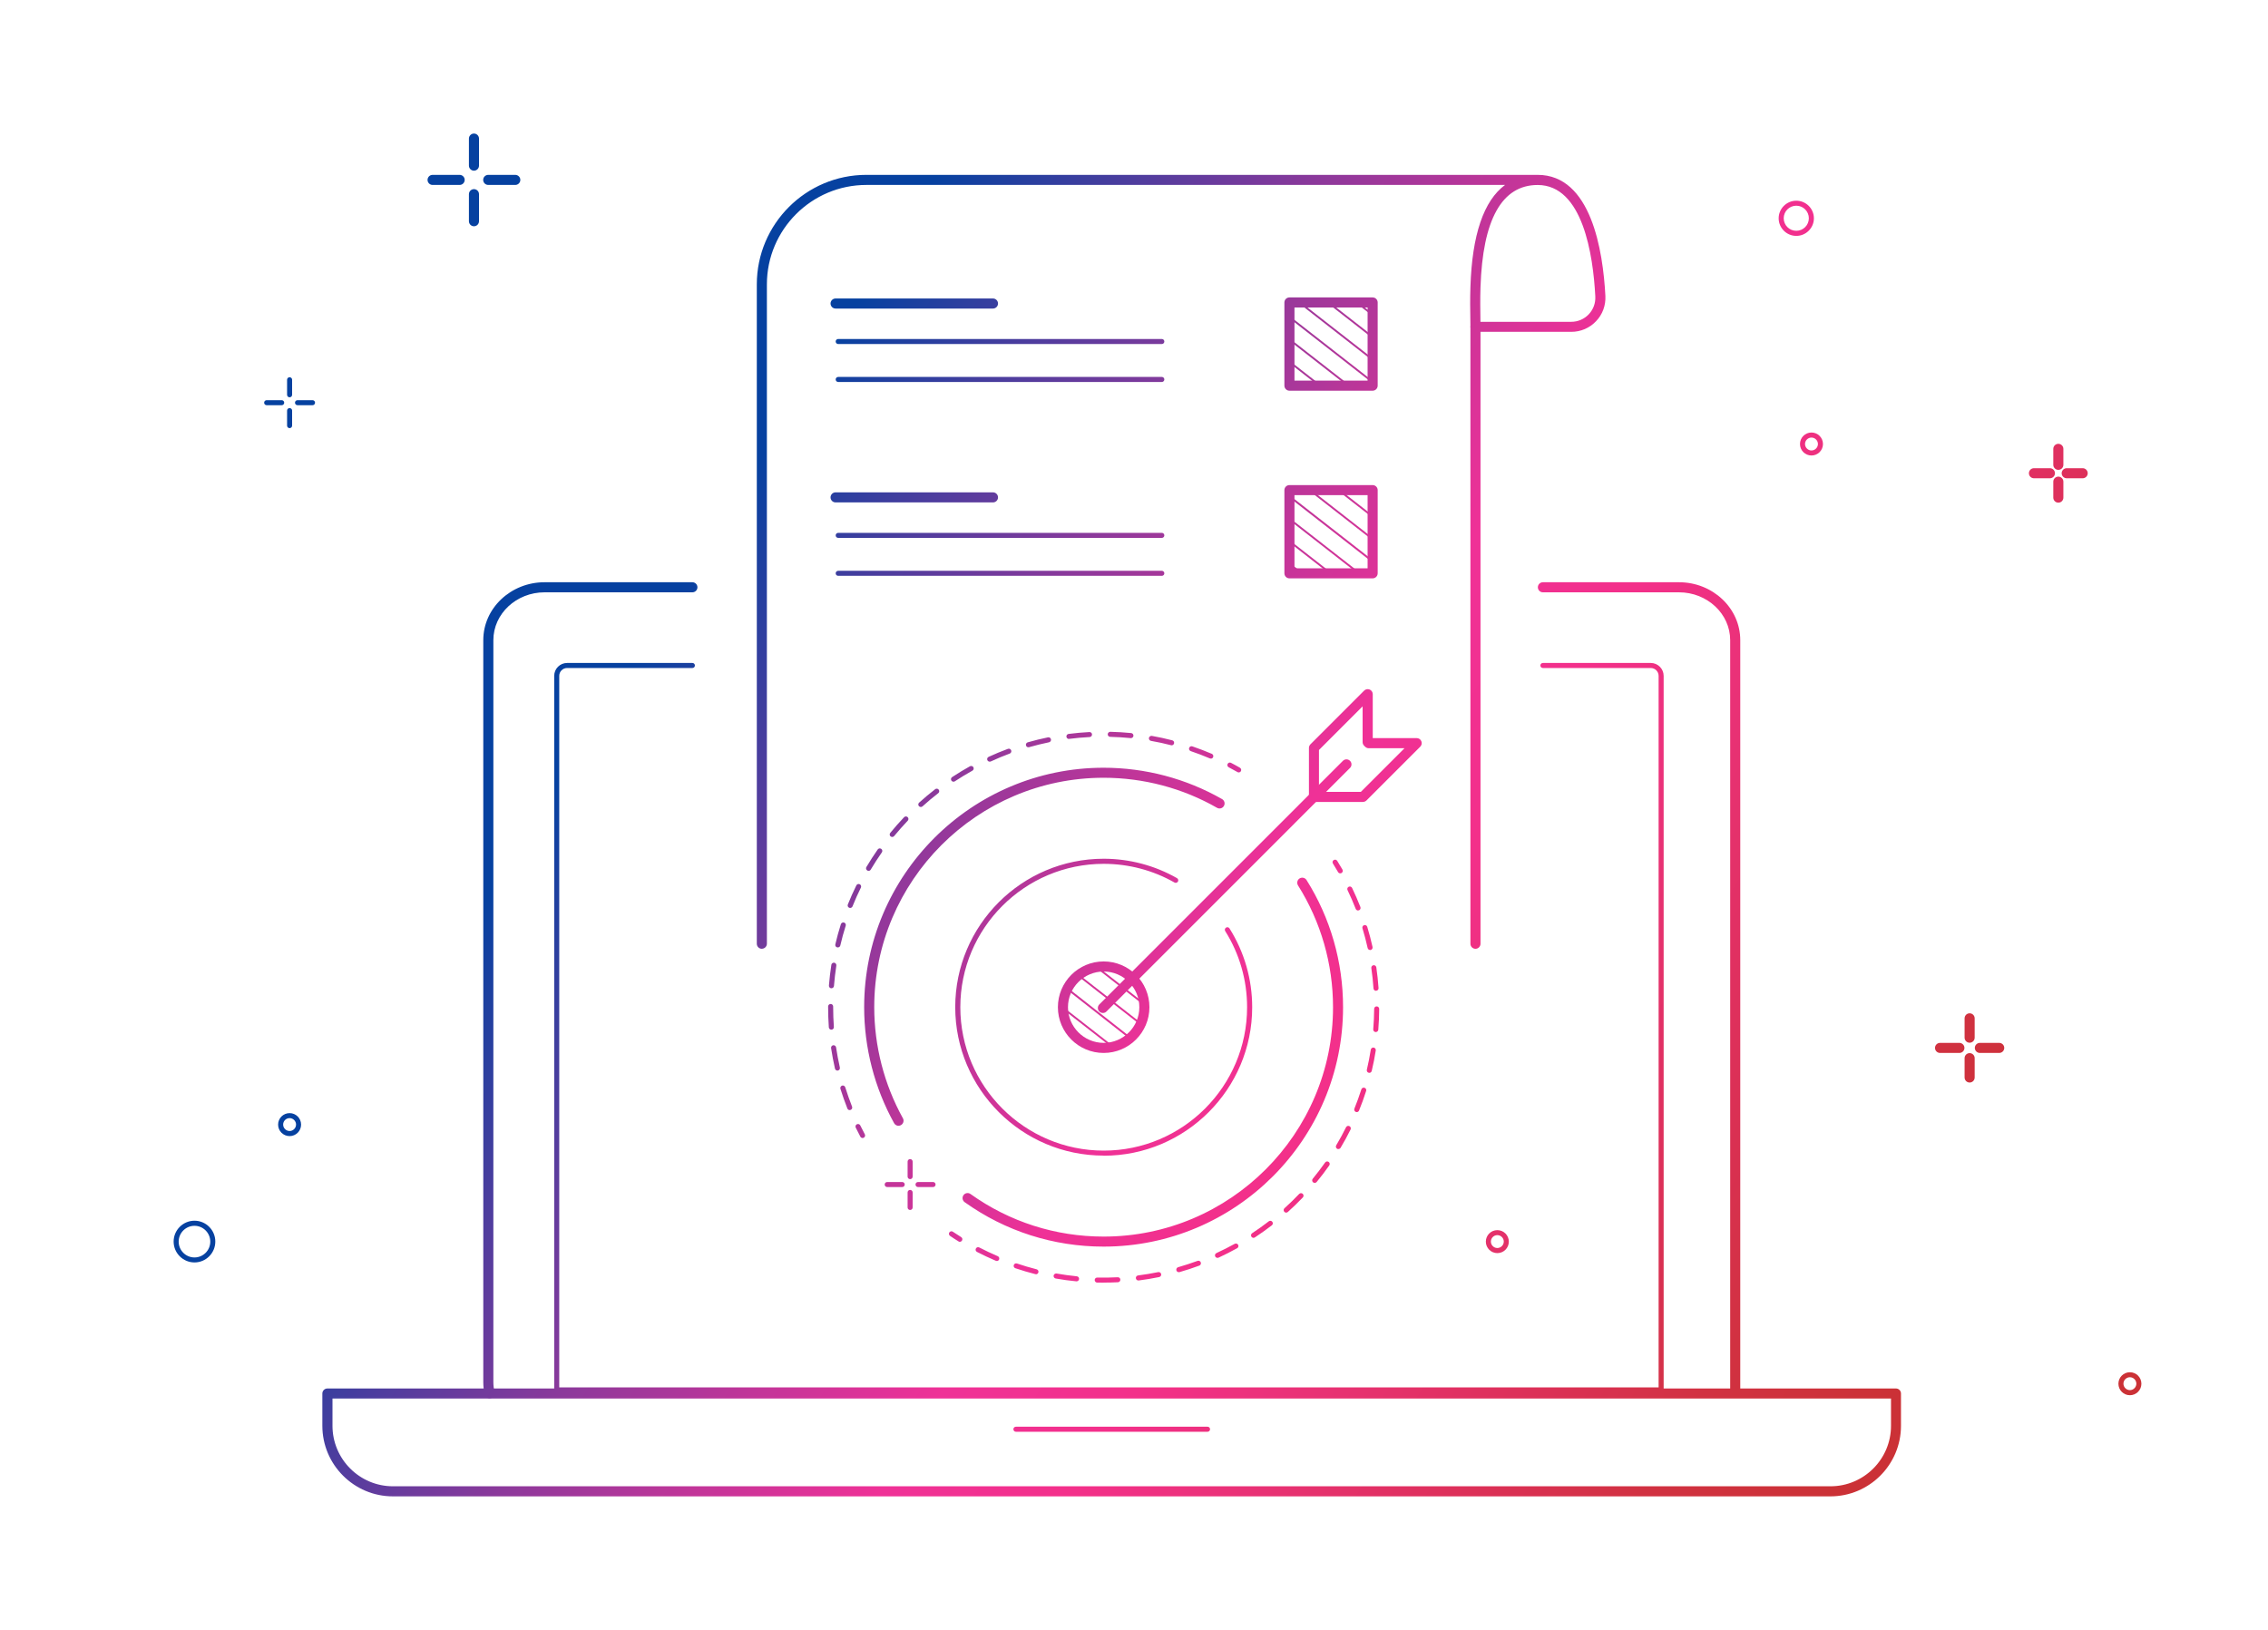 <?xml version="1.0" encoding="UTF-8"?>
<svg xmlns="http://www.w3.org/2000/svg" xmlns:xlink="http://www.w3.org/1999/xlink" id="uuid-7837c0b1-69e3-4692-bc1f-6738a7ee82a8" data-name="Ebene 1" viewBox="0 0 450 323.44">
  <defs>
    <clipPath id="uuid-ce77313a-d371-4892-8128-5cd66708519a">
      <path d="M272.35,76.53h-16.51v-16.51h16.51v16.51ZM272.35,97.26h-16.51v16.51h16.51v-16.51Z" style="fill: none;"></path>
    </clipPath>
    <linearGradient id="uuid-768fb755-e779-43c9-bd17-f59b233403c3" data-name="AUNDS-VERLAUF" x1="172.04" y1="-4.14" x2="445.18" y2="165.63" gradientTransform="translate(151.8 -193.02) rotate(52.03)" gradientUnits="userSpaceOnUse">
      <stop offset="0" stop-color="#0641a0"></stop>
      <stop offset=".1" stop-color="#0641a0"></stop>
      <stop offset=".2" stop-color="#4b3d9e"></stop>
      <stop offset=".3" stop-color="#8b399b"></stop>
      <stop offset=".4" stop-color="#c13599"></stop>
      <stop offset=".5" stop-color="#ef3197"></stop>
      <stop offset=".6" stop-color="#f3308a"></stop>
      <stop offset=".7" stop-color="#e83174"></stop>
      <stop offset=".8" stop-color="#dd305a"></stop>
      <stop offset=".9" stop-color="#d13141"></stop>
      <stop offset="1" stop-color="#cb3136"></stop>
    </linearGradient>
    <linearGradient id="uuid-ca3899e3-56ee-45bd-9c16-998ab251bb0c" data-name="AUNDS-VERLAUF" x1="170.2" y1="-1.17" x2="443.34" y2="168.59" gradientTransform="translate(153.15 -190.25) rotate(52.03)" xlink:href="#uuid-768fb755-e779-43c9-bd17-f59b233403c3"></linearGradient>
    <linearGradient id="uuid-d2bac7c8-1447-42df-918e-9f41ed620c4e" data-name="AUNDS-VERLAUF" x1="168.36" y1="1.78" x2="441.5" y2="171.55" gradientTransform="translate(154.51 -187.49) rotate(52.03)" xlink:href="#uuid-768fb755-e779-43c9-bd17-f59b233403c3"></linearGradient>
    <linearGradient id="uuid-80bb527b-3a31-43d2-ab42-f96d6989d4ac" data-name="AUNDS-VERLAUF" x1="166.52" y1="4.75" x2="439.65" y2="174.51" gradientTransform="translate(155.85 -184.72) rotate(52.03)" xlink:href="#uuid-768fb755-e779-43c9-bd17-f59b233403c3"></linearGradient>
    <linearGradient id="uuid-74d28bf6-6921-4ad9-987a-f316cc0cfbf7" data-name="AUNDS-VERLAUF" x1="164.67" y1="7.72" x2="437.81" y2="177.48" gradientTransform="translate(157.2 -181.95) rotate(52.03)" xlink:href="#uuid-768fb755-e779-43c9-bd17-f59b233403c3"></linearGradient>
    <linearGradient id="uuid-0e6a95f5-d571-45de-9d29-0d33ce195434" data-name="AUNDS-VERLAUF" x1="162.83" y1="10.68" x2="435.97" y2="180.44" gradientTransform="translate(158.55 -179.19) rotate(52.03)" xlink:href="#uuid-768fb755-e779-43c9-bd17-f59b233403c3"></linearGradient>
    <linearGradient id="uuid-06482aa6-1379-4fc8-a247-fdb9607eece5" data-name="AUNDS-VERLAUF" x1="161" y1="13.64" x2="434.13" y2="183.4" gradientTransform="translate(159.9 -176.43) rotate(52.03)" xlink:href="#uuid-768fb755-e779-43c9-bd17-f59b233403c3"></linearGradient>
    <linearGradient id="uuid-3239910f-66de-4197-9e81-b467fd44926f" data-name="AUNDS-VERLAUF" x1="159.16" y1="16.59" x2="432.29" y2="186.35" gradientTransform="translate(161.58 -174.04) rotate(51.87)" xlink:href="#uuid-768fb755-e779-43c9-bd17-f59b233403c3"></linearGradient>
    <linearGradient id="uuid-1a480976-be25-4e74-979a-f0b722ed19eb" data-name="AUNDS-VERLAUF" x1="161.34" y1="13.08" x2="434.48" y2="182.84" gradientTransform="matrix(1,0,0,1,0,0)" xlink:href="#uuid-768fb755-e779-43c9-bd17-f59b233403c3"></linearGradient>
    <linearGradient id="uuid-78d7c19d-5ed5-46f3-9d30-270b0518e620" data-name="AUNDS-VERLAUF" x1="156.17" y1="21.4" x2="429.31" y2="191.16" gradientTransform="matrix(1,0,0,1,0,0)" xlink:href="#uuid-768fb755-e779-43c9-bd17-f59b233403c3"></linearGradient>
    <linearGradient id="uuid-472bd2dc-de6b-4bbd-85cc-d1867d03a386" data-name="AUNDS-VERLAUF" x1="155.47" y1="22.53" x2="428.6" y2="192.29" gradientTransform="translate(163.95 -168.12) rotate(52.03)" xlink:href="#uuid-768fb755-e779-43c9-bd17-f59b233403c3"></linearGradient>
    <linearGradient id="uuid-ec99ee01-f420-4736-a0db-f820a600437b" data-name="AUNDS-VERLAUF" x1="153.63" y1="25.49" x2="426.76" y2="195.25" gradientTransform="translate(165.3 -165.36) rotate(52.03)" xlink:href="#uuid-768fb755-e779-43c9-bd17-f59b233403c3"></linearGradient>
    <linearGradient id="uuid-cda4594f-5166-481d-ba95-1f7fb4a952e4" data-name="AUNDS-VERLAUF" x1="151.78" y1="28.46" x2="424.92" y2="198.22" gradientTransform="translate(166.66 -162.59) rotate(52.03)" xlink:href="#uuid-768fb755-e779-43c9-bd17-f59b233403c3"></linearGradient>
    <linearGradient id="uuid-5339025b-1291-4639-b987-d01b9dd03f17" data-name="AUNDS-VERLAUF" x1="154.29" y1="24.42" x2="427.43" y2="194.18" gradientTransform="matrix(1,0,0,1,0,0)" xlink:href="#uuid-768fb755-e779-43c9-bd17-f59b233403c3"></linearGradient>
    <linearGradient id="uuid-077d193e-1a20-41ea-a6c4-06bb2535c791" data-name="AUNDS-VERLAUF" x1="149.13" y1="32.73" x2="422.27" y2="202.49" gradientTransform="matrix(1,0,0,1,0,0)" xlink:href="#uuid-768fb755-e779-43c9-bd17-f59b233403c3"></linearGradient>
    <linearGradient id="uuid-2b3c1b29-1458-4949-8ad1-83d6f8aadf62" data-name="AUNDS-VERLAUF" x1="148.1" y1="34.39" x2="421.23" y2="204.15" gradientTransform="translate(169.36 -157.05) rotate(52.03)" xlink:href="#uuid-768fb755-e779-43c9-bd17-f59b233403c3"></linearGradient>
    <linearGradient id="uuid-f99667d5-a5c5-4380-be5c-6fddbe6f4760" data-name="AUNDS-VERLAUF" x1="146.26" y1="37.35" x2="419.4" y2="207.11" gradientTransform="translate(170.7 -154.29) rotate(52.03)" xlink:href="#uuid-768fb755-e779-43c9-bd17-f59b233403c3"></linearGradient>
    <linearGradient id="uuid-9c63df4a-a757-4a75-8589-e8acf1f461c5" data-name="AUNDS-VERLAUF" x1="144.41" y1="40.32" x2="417.55" y2="210.08" gradientTransform="translate(172.06 -151.52) rotate(52.03)" xlink:href="#uuid-768fb755-e779-43c9-bd17-f59b233403c3"></linearGradient>
    <linearGradient id="uuid-c2404b55-a105-47fb-9503-73fed79f3c04" data-name="AUNDS-VERLAUF" x1="142.57" y1="43.28" x2="415.71" y2="213.05" gradientTransform="translate(173.41 -148.75) rotate(52.03)" xlink:href="#uuid-768fb755-e779-43c9-bd17-f59b233403c3"></linearGradient>
    <linearGradient id="uuid-8ecc7ea9-ed2c-4b20-858c-b7a28198ab2a" data-name="AUNDS-VERLAUF" x1="140.73" y1="46.23" x2="413.87" y2="216" gradientTransform="translate(174.75 -145.99) rotate(52.03)" xlink:href="#uuid-768fb755-e779-43c9-bd17-f59b233403c3"></linearGradient>
    <linearGradient id="uuid-9dc68dff-0493-4fea-ab5b-d1018fde92b3" data-name="AUNDS-VERLAUF" x1="143.32" y1="42.07" x2="416.46" y2="211.83" gradientTransform="matrix(1,0,0,1,0,0)" xlink:href="#uuid-768fb755-e779-43c9-bd17-f59b233403c3"></linearGradient>
    <linearGradient id="uuid-b446e952-740d-4aae-be55-a5e4288889f9" data-name="AUNDS-VERLAUF" x1="138.15" y1="50.39" x2="411.29" y2="220.15" gradientTransform="matrix(1,0,0,1,0,0)" xlink:href="#uuid-768fb755-e779-43c9-bd17-f59b233403c3"></linearGradient>
    <linearGradient id="uuid-5fa184a8-0316-442f-863f-5a190df07201" data-name="AUNDS-VERLAUF" x1="137.05" y1="52.16" x2="410.19" y2="221.92" gradientTransform="translate(177.45 -140.46) rotate(52.03)" xlink:href="#uuid-768fb755-e779-43c9-bd17-f59b233403c3"></linearGradient>
    <linearGradient id="uuid-207a099d-3cec-4007-ad32-f941fbbfd5eb" data-name="AUNDS-VERLAUF" x1="135.21" y1="55.13" x2="408.34" y2="224.89" gradientTransform="translate(178.8 -137.69) rotate(52.03)" xlink:href="#uuid-768fb755-e779-43c9-bd17-f59b233403c3"></linearGradient>
    <linearGradient id="uuid-d7da4374-0b2b-47af-9b55-5c39fe8771ce" data-name="AUNDS-VERLAUF" x1="138.06" y1="50.54" x2="411.2" y2="220.3" gradientTransform="matrix(1,0,0,1,0,0)" xlink:href="#uuid-768fb755-e779-43c9-bd17-f59b233403c3"></linearGradient>
    <linearGradient id="uuid-7eb44892-dbb0-4a5f-8799-9528338f5868" data-name="AUNDS-VERLAUF" x1="132.92" y1="58.8" x2="406.06" y2="228.56" gradientTransform="matrix(1,0,0,1,0,0)" xlink:href="#uuid-768fb755-e779-43c9-bd17-f59b233403c3"></linearGradient>
    <linearGradient id="uuid-c2928c15-b536-40b5-a73a-e949d020e58c" data-name="AUNDS-VERLAUF" x1="131.53" y1="61.05" x2="404.66" y2="230.81" gradientTransform="translate(181.5 -132.17) rotate(52.03)" xlink:href="#uuid-768fb755-e779-43c9-bd17-f59b233403c3"></linearGradient>
    <linearGradient id="uuid-c81c969f-3873-4b49-b6a0-a319de088326" data-name="AUNDS-VERLAUF" x1="129.68" y1="64.02" x2="402.82" y2="233.78" gradientTransform="translate(182.86 -129.4) rotate(52.03)" xlink:href="#uuid-768fb755-e779-43c9-bd17-f59b233403c3"></linearGradient>
    <linearGradient id="uuid-1ea573da-2a13-423d-9771-1aaa53721ff5" data-name="AUNDS-VERLAUF" x1="127.84" y1="66.99" x2="400.97" y2="236.75" gradientTransform="translate(184.21 -126.62) rotate(52.03)" xlink:href="#uuid-768fb755-e779-43c9-bd17-f59b233403c3"></linearGradient>
    <linearGradient id="uuid-924ef808-cd73-4106-8e55-70f60a5e38c6" data-name="AUNDS-VERLAUF" x1="125.99" y1="69.95" x2="399.13" y2="239.71" gradientTransform="translate(185.56 -123.86) rotate(52.03)" xlink:href="#uuid-768fb755-e779-43c9-bd17-f59b233403c3"></linearGradient>
    <linearGradient id="uuid-0e4d27a4-3a11-4203-a69a-d11e036a1f4b" data-name="AUNDS-VERLAUF" x1="124.16" y1="72.91" x2="397.29" y2="242.67" gradientTransform="translate(186.9 -121.1) rotate(52.03)" xlink:href="#uuid-768fb755-e779-43c9-bd17-f59b233403c3"></linearGradient>
    <linearGradient id="uuid-61986406-544b-4a43-bd4b-db674e70775a" data-name="AUNDS-VERLAUF" x1="122.31" y1="75.87" x2="395.45" y2="245.63" gradientTransform="translate(188.26 -118.33) rotate(52.03)" xlink:href="#uuid-768fb755-e779-43c9-bd17-f59b233403c3"></linearGradient>
    <linearGradient id="uuid-497e37d2-0cd9-45ff-a6b8-c2bfb3d30a91" data-name="AUNDS-VERLAUF" x1="120.47" y1="78.83" x2="393.61" y2="248.59" gradientTransform="translate(189.6 -115.56) rotate(52.03)" xlink:href="#uuid-768fb755-e779-43c9-bd17-f59b233403c3"></linearGradient>
    <linearGradient id="uuid-c0987711-edb2-4a7f-80ce-199b5f79372a" data-name="AUNDS-VERLAUF" x1="118.63" y1="81.79" x2="391.77" y2="251.56" gradientTransform="translate(190.95 -112.79) rotate(52.03)" xlink:href="#uuid-768fb755-e779-43c9-bd17-f59b233403c3"></linearGradient>
    <linearGradient id="uuid-9e5a8b1b-7069-4db3-bf16-05f6b6aa7b0b" data-name="AUNDS-VERLAUF" x1="116.79" y1="84.76" x2="389.92" y2="254.53" gradientTransform="translate(192.31 -110.03) rotate(52.03)" xlink:href="#uuid-768fb755-e779-43c9-bd17-f59b233403c3"></linearGradient>
    <linearGradient id="uuid-e52033a6-39b3-40cc-a6a6-af031f2f2ef2" data-name="AUNDS-VERLAUF" x1="114.95" y1="87.72" x2="388.09" y2="257.48" gradientTransform="translate(193.65 -107.27) rotate(52.03)" xlink:href="#uuid-768fb755-e779-43c9-bd17-f59b233403c3"></linearGradient>
    <linearGradient id="uuid-fec1d9b6-029f-4eab-b220-6b6b9936d976" data-name="AUNDS-VERLAUF" x1="113.08" y1="90.73" x2="386.21" y2="260.5" gradientTransform="translate(195.52 -105.17) rotate(51.87)" xlink:href="#uuid-768fb755-e779-43c9-bd17-f59b233403c3"></linearGradient>
    <linearGradient id="uuid-584ccf6c-3aa5-4720-8e34-c1b8220b2b7f" data-name="AUNDS-VERLAUF" x1="91.92" y1="124.78" x2="365.05" y2="294.54" gradientTransform="matrix(1,0,0,1,0,0)" xlink:href="#uuid-768fb755-e779-43c9-bd17-f59b233403c3"></linearGradient>
    <linearGradient id="uuid-78bc1e57-3e50-42e7-92da-a8a6d1822984" data-name="AUNDS-VERLAUF" x1="129.09" y1="64.97" x2="402.22" y2="234.74" gradientTransform="matrix(1,0,0,1,0,0)" xlink:href="#uuid-768fb755-e779-43c9-bd17-f59b233403c3"></linearGradient>
    <linearGradient id="uuid-437b9f29-e897-4d39-bb34-99c0df813478" data-name="AUNDS-VERLAUF" x1="66.81" y1="165.17" x2="339.95" y2="334.93" gradientTransform="matrix(1,0,0,1,0,0)" xlink:href="#uuid-768fb755-e779-43c9-bd17-f59b233403c3"></linearGradient>
    <linearGradient id="uuid-5e97bf67-8c4c-4353-9ac8-6021dd41a924" data-name="AUNDS-VERLAUF" x1="56.68" y1="181.47" x2="329.82" y2="351.24" gradientTransform="matrix(1,0,0,1,0,0)" xlink:href="#uuid-768fb755-e779-43c9-bd17-f59b233403c3"></linearGradient>
    <linearGradient id="uuid-64166fff-7f56-45c3-9905-10fd055b14c9" data-name="AUNDS-VERLAUF" x1="56.56" y1="181.67" x2="329.69" y2="351.43" gradientTransform="matrix(1,0,0,1,0,0)" xlink:href="#uuid-768fb755-e779-43c9-bd17-f59b233403c3"></linearGradient>
    <linearGradient id="uuid-d8bdb9c8-dd13-4691-b321-b7ffba72c2de" data-name="AUNDS-VERLAUF" x1="195.4" y1="-41.72" x2="468.54" y2="128.04" gradientTransform="matrix(1,0,0,1,0,0)" xlink:href="#uuid-768fb755-e779-43c9-bd17-f59b233403c3"></linearGradient>
    <linearGradient id="uuid-3c27b7d3-d7af-4422-b526-c41aa4da86dd" data-name="AUNDS-VERLAUF" x1="192.49" y1="-37.03" x2="465.62" y2="132.73" gradientTransform="matrix(1,0,0,1,0,0)" xlink:href="#uuid-768fb755-e779-43c9-bd17-f59b233403c3"></linearGradient>
    <linearGradient id="uuid-84ac5bfb-685b-4411-b117-a30b37c9b5f2" data-name="AUNDS-VERLAUF" x1="194.85" y1="-40.84" x2="467.99" y2="128.93" gradientTransform="matrix(1,0,0,1,0,0)" xlink:href="#uuid-768fb755-e779-43c9-bd17-f59b233403c3"></linearGradient>
    <linearGradient id="uuid-a064b5d7-8958-42c8-bd8a-69b62282e704" data-name="AUNDS-VERLAUF" x1="193.04" y1="-37.92" x2="466.18" y2="131.84" gradientTransform="matrix(1,0,0,1,0,0)" xlink:href="#uuid-768fb755-e779-43c9-bd17-f59b233403c3"></linearGradient>
    <linearGradient id="uuid-f856c758-83ea-49ff-ae0a-31af9e23cade" data-name="AUNDS-VERLAUF" x1="103.8" y1="105.65" x2="376.94" y2="275.41" gradientTransform="matrix(1,0,0,1,0,0)" xlink:href="#uuid-768fb755-e779-43c9-bd17-f59b233403c3"></linearGradient>
    <linearGradient id="uuid-0f905a8f-1f83-4a15-9cdb-1adb91b94c2e" data-name="AUNDS-VERLAUF" x1="101.06" y1="110.07" x2="374.2" y2="279.83" gradientTransform="matrix(1,0,0,1,0,0)" xlink:href="#uuid-768fb755-e779-43c9-bd17-f59b233403c3"></linearGradient>
    <linearGradient id="uuid-4b0cdb58-4f22-4b9c-9c28-f53845122dec" data-name="AUNDS-VERLAUF" x1="103.29" y1="106.49" x2="376.42" y2="276.25" gradientTransform="matrix(1,0,0,1,0,0)" xlink:href="#uuid-768fb755-e779-43c9-bd17-f59b233403c3"></linearGradient>
    <linearGradient id="uuid-d9905e0b-92f4-4b21-8a65-8dbf51fdb6a4" data-name="AUNDS-VERLAUF" x1="101.58" y1="109.23" x2="374.72" y2="278.99" gradientTransform="matrix(1,0,0,1,0,0)" xlink:href="#uuid-768fb755-e779-43c9-bd17-f59b233403c3"></linearGradient>
    <linearGradient id="uuid-33530f62-88f9-4a74-be2e-4b9a2e13b2da" data-name="AUNDS-VERLAUF" x1="68.55" y1="162.37" x2="341.69" y2="332.13" gradientTransform="matrix(1,0,0,1,0,0)" xlink:href="#uuid-768fb755-e779-43c9-bd17-f59b233403c3"></linearGradient>
    <linearGradient id="uuid-f312c1a3-4e80-440a-82f1-bb5621b446f7" data-name="AUNDS-VERLAUF" x1="65.81" y1="166.78" x2="338.95" y2="336.55" gradientTransform="matrix(1,0,0,1,0,0)" xlink:href="#uuid-768fb755-e779-43c9-bd17-f59b233403c3"></linearGradient>
    <linearGradient id="uuid-13101c6f-ac1c-4431-bc9d-92fba3ac5ba5" data-name="AUNDS-VERLAUF" x1="68.03" y1="163.21" x2="341.17" y2="332.97" gradientTransform="matrix(1,0,0,1,0,0)" xlink:href="#uuid-768fb755-e779-43c9-bd17-f59b233403c3"></linearGradient>
    <linearGradient id="uuid-bd7e14f3-2efc-42bc-bb9e-11ab78bd3c80" data-name="AUNDS-VERLAUF" x1="66.33" y1="165.95" x2="339.47" y2="335.71" gradientTransform="matrix(1,0,0,1,0,0)" xlink:href="#uuid-768fb755-e779-43c9-bd17-f59b233403c3"></linearGradient>
    <linearGradient id="uuid-e9b2920e-2995-439c-b0cf-9529ed7cccb0" data-name="AUNDS-VERLAUF" x1="202.14" y1="-52.57" x2="475.28" y2="117.19" gradientTransform="matrix(1,0,0,1,0,0)" xlink:href="#uuid-768fb755-e779-43c9-bd17-f59b233403c3"></linearGradient>
    <clipPath id="uuid-15e3aba6-fd14-4e81-9e7a-46c88ed90fdd">
      <circle cx="219.05" cy="200.02" r="8.08" style="fill: none;"></circle>
    </clipPath>
    <linearGradient id="uuid-611fae91-672d-422d-b343-ff6d5a8a492f" data-name="AUNDS-VERLAUF" x1="110.34" y1="106.51" x2="380.51" y2="255.8" gradientTransform="translate(200.39 -97.92) rotate(52.03)" xlink:href="#uuid-768fb755-e779-43c9-bd17-f59b233403c3"></linearGradient>
    <linearGradient id="uuid-c954233a-3482-48f0-9b42-e902b37daf5b" data-name="AUNDS-VERLAUF" x1="108.66" y1="109.55" x2="378.83" y2="258.83" gradientTransform="translate(201.74 -95.15) rotate(52.03)" xlink:href="#uuid-768fb755-e779-43c9-bd17-f59b233403c3"></linearGradient>
    <linearGradient id="uuid-0be7ddc7-3899-425b-af5c-c975c6edf487" data-name="AUNDS-VERLAUF" x1="106.99" y1="112.57" x2="377.16" y2="261.86" gradientTransform="translate(203.09 -92.39) rotate(52.03)" xlink:href="#uuid-768fb755-e779-43c9-bd17-f59b233403c3"></linearGradient>
    <linearGradient id="uuid-c87a78e5-ff30-4fae-8153-3236cc7b2f5d" data-name="AUNDS-VERLAUF" x1="105.31" y1="115.61" x2="375.48" y2="264.9" gradientTransform="translate(204.44 -89.62) rotate(52.03)" xlink:href="#uuid-768fb755-e779-43c9-bd17-f59b233403c3"></linearGradient>
    <linearGradient id="uuid-11377a7f-b814-4aff-bd7a-2bd2e9d82a83" data-name="AUNDS-VERLAUF" x1="103.64" y1="118.64" x2="373.8" y2="267.93" gradientTransform="translate(205.79 -86.85) rotate(52.03)" xlink:href="#uuid-768fb755-e779-43c9-bd17-f59b233403c3"></linearGradient>
    <linearGradient id="uuid-244efc2c-6626-44c6-8817-c14f32efd4a2" data-name="AUNDS-VERLAUF" x1="101.96" y1="121.68" x2="372.13" y2="270.96" gradientTransform="translate(207.14 -84.09) rotate(52.03)" xlink:href="#uuid-768fb755-e779-43c9-bd17-f59b233403c3"></linearGradient>
    <linearGradient id="uuid-52349d8d-ec16-4bb5-bf8e-862a1d2d8d07" data-name="AUNDS-VERLAUF" x1="100.29" y1="124.7" x2="370.45" y2="273.99" gradientTransform="translate(208.49 -81.33) rotate(52.03)" xlink:href="#uuid-768fb755-e779-43c9-bd17-f59b233403c3"></linearGradient>
    <linearGradient id="uuid-79ce9155-faaa-4fb4-b3fb-bbd0fc2018b2" data-name="AUNDS-VERLAUF" x1="98.58" y1="127.79" x2="368.75" y2="277.08" gradientTransform="translate(210.16 -79.27) rotate(51.87)" xlink:href="#uuid-768fb755-e779-43c9-bd17-f59b233403c3"></linearGradient>
    <linearGradient id="uuid-da717960-b14f-4d84-886e-b1026aa254e4" data-name="AUNDS-VERLAUF" x1="102.39" y1="120.9" x2="372.56" y2="270.18" gradientTransform="matrix(1,0,0,1,0,0)" xlink:href="#uuid-768fb755-e779-43c9-bd17-f59b233403c3"></linearGradient>
    <linearGradient id="uuid-26aa02f6-ec47-46c5-9b3f-267764fe8839" data-name="AUNDS-VERLAUF" x1="95.39" y1="133.57" x2="365.56" y2="282.85" gradientTransform="matrix(1,0,0,1,0,0)" xlink:href="#uuid-768fb755-e779-43c9-bd17-f59b233403c3"></linearGradient>
    <linearGradient id="uuid-157a109b-4b37-46d2-a0c3-68042f0b8fa8" data-name="AUNDS-VERLAUF" x1="95.26" y1="133.81" x2="365.42" y2="283.09" gradientTransform="translate(212.54 -73.02) rotate(52.03)" xlink:href="#uuid-768fb755-e779-43c9-bd17-f59b233403c3"></linearGradient>
    <linearGradient id="uuid-7b0866a6-2a31-4a75-92eb-7f5af774114b" data-name="AUNDS-VERLAUF" x1="93.58" y1="136.84" x2="363.75" y2="286.13" gradientTransform="translate(213.89 -70.26) rotate(52.03)" xlink:href="#uuid-768fb755-e779-43c9-bd17-f59b233403c3"></linearGradient>
    <linearGradient id="uuid-bea2a151-92e7-44e3-ab76-2bbf710d6877" data-name="AUNDS-VERLAUF" x1="91.91" y1="139.88" x2="362.07" y2="289.16" gradientTransform="translate(215.25 -67.49) rotate(52.03)" xlink:href="#uuid-768fb755-e779-43c9-bd17-f59b233403c3"></linearGradient>
    <linearGradient id="uuid-dc8f19cb-3421-477b-91cd-3e02aee6e50d" data-name="AUNDS-VERLAUF" x1="96.12" y1="132.25" x2="366.29" y2="281.53" gradientTransform="matrix(1,0,0,1,0,0)" xlink:href="#uuid-768fb755-e779-43c9-bd17-f59b233403c3"></linearGradient>
    <linearGradient id="uuid-b6ce7d91-6c1a-4366-a0f9-ed5150e3cf5c" data-name="AUNDS-VERLAUF" x1="89.13" y1="144.9" x2="359.29" y2="294.18" gradientTransform="matrix(1,0,0,1,0,0)" xlink:href="#uuid-768fb755-e779-43c9-bd17-f59b233403c3"></linearGradient>
    <linearGradient id="uuid-69aaa5c0-1625-487c-9ced-6e1da2e2f5a0" data-name="AUNDS-VERLAUF" x1="88.55" y1="145.95" x2="358.72" y2="295.23" gradientTransform="translate(217.95 -61.95) rotate(52.03)" xlink:href="#uuid-768fb755-e779-43c9-bd17-f59b233403c3"></linearGradient>
    <linearGradient id="uuid-b8a885c7-ee9e-44a1-a71c-7bb182a978b7" data-name="AUNDS-VERLAUF" x1="86.88" y1="148.97" x2="357.04" y2="298.26" gradientTransform="translate(219.29 -59.19) rotate(52.03)" xlink:href="#uuid-768fb755-e779-43c9-bd17-f59b233403c3"></linearGradient>
    <linearGradient id="uuid-6e26ace0-9739-4936-9479-334683d5fc93" data-name="AUNDS-VERLAUF" x1="85.2" y1="152.01" x2="355.36" y2="301.3" gradientTransform="translate(220.65 -56.42) rotate(52.03)" xlink:href="#uuid-768fb755-e779-43c9-bd17-f59b233403c3"></linearGradient>
    <linearGradient id="uuid-e5c1f5db-64e1-406e-9fa4-967c1ed2f939" data-name="AUNDS-VERLAUF" x1="83.52" y1="155.05" x2="353.69" y2="304.33" gradientTransform="translate(222 -53.65) rotate(52.03)" xlink:href="#uuid-768fb755-e779-43c9-bd17-f59b233403c3"></linearGradient>
    <linearGradient id="uuid-474af1ed-df58-467f-a275-4a7f859b05f5" data-name="AUNDS-VERLAUF" x1="81.85" y1="158.07" x2="352.02" y2="307.35" gradientTransform="translate(223.33 -50.89) rotate(52.03)" xlink:href="#uuid-768fb755-e779-43c9-bd17-f59b233403c3"></linearGradient>
    <linearGradient id="uuid-9230dd7c-e130-4536-ab0c-5f998e079f38" data-name="AUNDS-VERLAUF" x1="86.18" y1="150.24" x2="356.34" y2="299.52" gradientTransform="matrix(1,0,0,1,0,0)" xlink:href="#uuid-768fb755-e779-43c9-bd17-f59b233403c3"></linearGradient>
    <linearGradient id="uuid-1f8541bf-ede9-4125-9246-a0650ffbb6ca" data-name="AUNDS-VERLAUF" x1="79.18" y1="162.91" x2="349.34" y2="312.2" gradientTransform="matrix(1,0,0,1,0,0)" xlink:href="#uuid-768fb755-e779-43c9-bd17-f59b233403c3"></linearGradient>
    <linearGradient id="uuid-557450b2-71cc-46ae-abde-66fa32e38b69" data-name="AUNDS-VERLAUF" x1="78.5" y1="164.14" x2="348.67" y2="313.42" gradientTransform="translate(226.04 -45.36) rotate(52.03)" xlink:href="#uuid-768fb755-e779-43c9-bd17-f59b233403c3"></linearGradient>
    <linearGradient id="uuid-c57d205b-91e3-4b99-8d75-ed698f851285" data-name="AUNDS-VERLAUF" x1="76.82" y1="167.17" x2="346.99" y2="316.46" gradientTransform="translate(227.39 -42.59) rotate(52.03)" xlink:href="#uuid-768fb755-e779-43c9-bd17-f59b233403c3"></linearGradient>
    <linearGradient id="uuid-9d9c8ff3-cd91-4391-ad95-cdab940ad647" data-name="AUNDS-VERLAUF" x1="81.51" y1="158.69" x2="351.67" y2="307.98" gradientTransform="matrix(1,0,0,1,0,0)" xlink:href="#uuid-768fb755-e779-43c9-bd17-f59b233403c3"></linearGradient>
    <linearGradient id="uuid-56ec88c8-c3f7-4f87-89cd-5006a5ffde26" data-name="AUNDS-VERLAUF" x1="74.55" y1="171.29" x2="344.71" y2="320.58" gradientTransform="matrix(1,0,0,1,0,0)" xlink:href="#uuid-768fb755-e779-43c9-bd17-f59b233403c3"></linearGradient>
    <linearGradient id="uuid-7bcfc00c-09fa-4541-86fc-653bb92b5936" data-name="AUNDS-VERLAUF" x1="73.47" y1="173.23" x2="343.64" y2="322.52" gradientTransform="translate(230.09 -37.07) rotate(52.03)" xlink:href="#uuid-768fb755-e779-43c9-bd17-f59b233403c3"></linearGradient>
    <linearGradient id="uuid-151ee660-e5ba-48b7-8419-d01f953a856f" data-name="AUNDS-VERLAUF" x1="71.79" y1="176.27" x2="341.96" y2="325.56" gradientTransform="translate(231.44 -34.3) rotate(52.03)" xlink:href="#uuid-768fb755-e779-43c9-bd17-f59b233403c3"></linearGradient>
    <linearGradient id="uuid-cbca406e-d1b1-43c7-9f5c-c4307840f8f4" data-name="AUNDS-VERLAUF" x1="70.03" y1="179.27" x2="340.2" y2="328.55" gradientTransform="translate(232.8 -31.52) rotate(52.03)" xlink:href="#uuid-768fb755-e779-43c9-bd17-f59b233403c3"></linearGradient>
    <linearGradient id="uuid-ededc4de-b46f-4586-86aa-9e1969cc802b" data-name="AUNDS-VERLAUF" x1="68.44" y1="182.34" x2="338.6" y2="331.63" gradientTransform="translate(234.15 -28.76) rotate(52.03)" xlink:href="#uuid-768fb755-e779-43c9-bd17-f59b233403c3"></linearGradient>
    <linearGradient id="uuid-7e546bf7-2f9a-43e4-ab90-63c7f8f67448" data-name="AUNDS-VERLAUF" x1="66.77" y1="185.37" x2="336.93" y2="334.65" gradientTransform="translate(235.49 -26) rotate(52.03)" xlink:href="#uuid-768fb755-e779-43c9-bd17-f59b233403c3"></linearGradient>
    <linearGradient id="uuid-d4cac540-ba8d-4eab-bec1-5a9955574f38" data-name="AUNDS-VERLAUF" x1="65.09" y1="188.4" x2="335.26" y2="337.69" gradientTransform="translate(236.85 -23.23) rotate(52.03)" xlink:href="#uuid-768fb755-e779-43c9-bd17-f59b233403c3"></linearGradient>
    <linearGradient id="uuid-774edd08-593e-4f4c-a4e1-f54aacf08939" data-name="AUNDS-VERLAUF" x1="63.42" y1="191.43" x2="333.58" y2="340.72" gradientTransform="translate(238.18 -20.46) rotate(52.03)" xlink:href="#uuid-768fb755-e779-43c9-bd17-f59b233403c3"></linearGradient>
    <linearGradient id="uuid-6d107d7a-0cbb-4782-a410-36f6960936a7" data-name="AUNDS-VERLAUF" x1="61.74" y1="194.47" x2="331.91" y2="343.75" gradientTransform="translate(239.53 -17.69) rotate(52.03)" xlink:href="#uuid-768fb755-e779-43c9-bd17-f59b233403c3"></linearGradient>
    <linearGradient id="uuid-8acb11cf-89c0-40e2-aa33-fa866bb8ea00" data-name="AUNDS-VERLAUF" x1="60.06" y1="197.51" x2="330.23" y2="346.79" gradientTransform="translate(240.9 -14.93) rotate(52.03)" xlink:href="#uuid-768fb755-e779-43c9-bd17-f59b233403c3"></linearGradient>
    <linearGradient id="uuid-e7da2064-33dc-4531-bdad-4a8d408243c0" data-name="AUNDS-VERLAUF" x1="58.39" y1="200.53" x2="328.55" y2="349.82" gradientTransform="translate(242.24 -12.17) rotate(52.03)" xlink:href="#uuid-768fb755-e779-43c9-bd17-f59b233403c3"></linearGradient>
    <linearGradient id="uuid-6121ee74-26e6-4ecc-adb3-d7d960a55f77" data-name="AUNDS-VERLAUF" x1="56.65" y1="203.69" x2="326.81" y2="352.97" gradientTransform="translate(244.1 -10.4) rotate(51.87)" xlink:href="#uuid-768fb755-e779-43c9-bd17-f59b233403c3"></linearGradient>
    <linearGradient id="uuid-25fd7489-d916-493f-bd79-7bbf757bcea5" data-name="AUNDS-VERLAUF" x1="95.2" y1="119.5" x2="368.34" y2="289.26" gradientTransform="matrix(1,0,0,1,0,0)" xlink:href="#uuid-768fb755-e779-43c9-bd17-f59b233403c3"></linearGradient>
    <linearGradient id="uuid-120a3f64-e0c5-4754-91eb-1f1b56ebceeb" data-name="AUNDS-VERLAUF" x1="92.41" y1="123.99" x2="365.54" y2="293.75" gradientTransform="matrix(1,0,0,1,0,0)" xlink:href="#uuid-768fb755-e779-43c9-bd17-f59b233403c3"></linearGradient>
    <linearGradient id="uuid-b54f765c-396c-4db1-a63d-03562547eb41" data-name="AUNDS-VERLAUF" x1="69.19" y1="161.35" x2="342.33" y2="331.11" gradientTransform="matrix(1,0,0,1,0,0)" xlink:href="#uuid-768fb755-e779-43c9-bd17-f59b233403c3"></linearGradient>
    <linearGradient id="uuid-e8d56ec9-e90d-428c-be66-310947dbbff3" data-name="AUNDS-VERLAUF" x1="96.3" y1="117.72" x2="369.44" y2="287.48" gradientTransform="matrix(1,0,0,1,0,0)" xlink:href="#uuid-768fb755-e779-43c9-bd17-f59b233403c3"></linearGradient>
    <linearGradient id="uuid-17245c70-d83b-4703-b02a-f34a308e74b6" data-name="AUNDS-VERLAUF" x1="122.2" y1="76.05" x2="395.34" y2="245.81" gradientTransform="matrix(1,0,0,1,0,0)" xlink:href="#uuid-768fb755-e779-43c9-bd17-f59b233403c3"></linearGradient>
    <linearGradient id="uuid-925784b3-e1c7-49f5-a5a3-46d461b20069" data-name="AUNDS-VERLAUF" x1="119.11" y1="81.03" x2="392.25" y2="250.79" gradientTransform="matrix(1,0,0,1,0,0)" xlink:href="#uuid-768fb755-e779-43c9-bd17-f59b233403c3"></linearGradient>
    <linearGradient id="uuid-798ef698-612d-4b25-b649-e664f0e1b6a1" data-name="AUNDS-VERLAUF" x1="91.46" y1="125.51" x2="364.6" y2="295.27" gradientTransform="matrix(1,0,0,1,0,0)" xlink:href="#uuid-768fb755-e779-43c9-bd17-f59b233403c3"></linearGradient>
    <linearGradient id="uuid-1beda09d-533a-4c22-be93-91eb029824c6" data-name="AUNDS-VERLAUF" x1="65.07" y1="167.98" x2="338.21" y2="337.74" gradientTransform="matrix(1,0,0,1,0,0)" xlink:href="#uuid-768fb755-e779-43c9-bd17-f59b233403c3"></linearGradient>
    <linearGradient id="uuid-56147f2a-16e4-40ca-85f8-4836c18781f6" data-name="AUNDS-VERLAUF" x1="93.65" y1="121.99" x2="366.79" y2="291.75" gradientTransform="matrix(1,0,0,1,0,0)" xlink:href="#uuid-768fb755-e779-43c9-bd17-f59b233403c3"></linearGradient>
    <linearGradient id="uuid-c7212d2f-df43-4677-89dd-7702404b1e21" data-name="AUNDS-VERLAUF" x1="93.66" y1="121.98" x2="366.79" y2="291.74" gradientTransform="matrix(1,0,0,1,0,0)" xlink:href="#uuid-768fb755-e779-43c9-bd17-f59b233403c3"></linearGradient>
    <linearGradient id="uuid-43a93713-5759-4d06-b2d8-4edeb6cd1fe3" data-name="AUNDS-VERLAUF" x1="111.12" y1="93.89" x2="384.25" y2="263.65" gradientTransform="matrix(1,0,0,1,0,0)" xlink:href="#uuid-768fb755-e779-43c9-bd17-f59b233403c3"></linearGradient>
    <linearGradient id="uuid-97b0c1f5-82e0-491f-910e-f46d814dbf1b" data-name="AUNDS-VERLAUF" x1="130.04" y1="63.43" x2="403.18" y2="233.19" gradientTransform="matrix(1,0,0,1,0,0)" xlink:href="#uuid-768fb755-e779-43c9-bd17-f59b233403c3"></linearGradient>
    <linearGradient id="uuid-a68eaa00-9f5f-42d7-8bd3-439a62d98eb2" data-name="AUNDS-VERLAUF" x1="147.3" y1="35.67" x2="420.44" y2="205.43" gradientTransform="matrix(1,0,0,1,0,0)" xlink:href="#uuid-768fb755-e779-43c9-bd17-f59b233403c3"></linearGradient>
    <linearGradient id="uuid-91c32bfe-ba83-4490-8126-0133a4605c99" data-name="AUNDS-VERLAUF" x1="136.18" y1="53.56" x2="409.32" y2="223.32" gradientTransform="matrix(1,0,0,1,0,0)" xlink:href="#uuid-768fb755-e779-43c9-bd17-f59b233403c3"></linearGradient>
    <linearGradient id="uuid-1c44e249-13ac-4181-9474-9129ab29b9d9" data-name="AUNDS-VERLAUF" x1="145.79" y1="38.1" x2="418.93" y2="207.86" gradientTransform="matrix(1,0,0,1,0,0)" xlink:href="#uuid-768fb755-e779-43c9-bd17-f59b233403c3"></linearGradient>
    <linearGradient id="uuid-28ec3175-3ab1-40ef-b70b-79372b776d98" data-name="AUNDS-VERLAUF" x1="143.77" y1="41.34" x2="416.91" y2="211.11" gradientTransform="matrix(1,0,0,1,0,0)" xlink:href="#uuid-768fb755-e779-43c9-bd17-f59b233403c3"></linearGradient>
    <linearGradient id="uuid-cc9c81a1-8004-4efa-b9fb-d40baf81ac03" data-name="AUNDS-VERLAUF" x1="147.15" y1="35.91" x2="420.29" y2="205.67" gradientTransform="matrix(1,0,0,1,0,0)" xlink:href="#uuid-768fb755-e779-43c9-bd17-f59b233403c3"></linearGradient>
    <linearGradient id="uuid-a8b14da0-02c6-49a4-8be4-81863295848f" data-name="AUNDS-VERLAUF" x1="128.54" y1="65.85" x2="401.68" y2="235.61" gradientTransform="matrix(1,0,0,1,0,0)" xlink:href="#uuid-768fb755-e779-43c9-bd17-f59b233403c3"></linearGradient>
    <linearGradient id="uuid-ffe3d12a-6ffc-4c90-bc64-6e151632ae38" data-name="AUNDS-VERLAUF" x1="126.53" y1="69.09" x2="399.66" y2="238.86" gradientTransform="matrix(1,0,0,1,0,0)" xlink:href="#uuid-768fb755-e779-43c9-bd17-f59b233403c3"></linearGradient>
    <linearGradient id="uuid-38334dbd-4148-4e6c-8f6f-2ff4eff51a36" data-name="AUNDS-VERLAUF" x1="129.9" y1="63.66" x2="403.04" y2="233.42" gradientTransform="matrix(1,0,0,1,0,0)" xlink:href="#uuid-768fb755-e779-43c9-bd17-f59b233403c3"></linearGradient>
    <linearGradient id="uuid-95f7251b-cac8-4f03-901a-badae21b0edb" data-name="AUNDS-VERLAUF" x1="139.68" y1="47.93" x2="412.82" y2="217.69" gradientTransform="matrix(1,0,0,1,0,0)" xlink:href="#uuid-768fb755-e779-43c9-bd17-f59b233403c3"></linearGradient>
    <linearGradient id="uuid-99597a63-a8c2-4259-b0cb-308a1954f740" data-name="AUNDS-VERLAUF" x1="136.14" y1="53.62" x2="409.28" y2="223.38" gradientTransform="matrix(1,0,0,1,0,0)" xlink:href="#uuid-768fb755-e779-43c9-bd17-f59b233403c3"></linearGradient>
    <linearGradient id="uuid-5095c506-b205-43ef-ab54-f270c4f7ccdf" data-name="AUNDS-VERLAUF" x1="139.01" y1="49" x2="412.15" y2="218.76" gradientTransform="matrix(1,0,0,1,0,0)" xlink:href="#uuid-768fb755-e779-43c9-bd17-f59b233403c3"></linearGradient>
    <linearGradient id="uuid-4438427b-21a4-4b56-81f5-30dba9877dd9" data-name="AUNDS-VERLAUF" x1="136.81" y1="52.54" x2="409.95" y2="222.31" gradientTransform="matrix(1,0,0,1,0,0)" xlink:href="#uuid-768fb755-e779-43c9-bd17-f59b233403c3"></linearGradient>
    <linearGradient id="uuid-525ca079-7bf3-4023-a6b3-aa144969dad8" data-name="AUNDS-VERLAUF" x1="134.92" y1="55.6" x2="408.05" y2="225.36" gradientTransform="matrix(1,0,0,1,0,0)" xlink:href="#uuid-768fb755-e779-43c9-bd17-f59b233403c3"></linearGradient>
    <linearGradient id="uuid-b5d3ac52-e3dc-412b-ba30-c4e1330b827a" data-name="AUNDS-VERLAUF" x1="129.97" y1="63.55" x2="403.11" y2="233.32" gradientTransform="matrix(1,0,0,1,0,0)" xlink:href="#uuid-768fb755-e779-43c9-bd17-f59b233403c3"></linearGradient>
    <linearGradient id="uuid-76a28c48-2bb8-469e-b6e4-019c328fd288" data-name="AUNDS-VERLAUF" x1="133.98" y1="57.1" x2="407.11" y2="226.86" gradientTransform="matrix(1,0,0,1,0,0)" xlink:href="#uuid-768fb755-e779-43c9-bd17-f59b233403c3"></linearGradient>
    <linearGradient id="uuid-099475d1-eb09-4249-89bf-9cf0a581cbce" data-name="AUNDS-VERLAUF" x1="130.91" y1="62.05" x2="404.04" y2="231.81" gradientTransform="matrix(1,0,0,1,0,0)" xlink:href="#uuid-768fb755-e779-43c9-bd17-f59b233403c3"></linearGradient>
    <linearGradient id="uuid-c82288d6-4cda-4d47-91e4-bce172256b48" data-name="AUNDS-VERLAUF" x1="22.54" y1="236.41" x2="295.68" y2="406.17" gradientTransform="matrix(1,0,0,1,0,0)" xlink:href="#uuid-768fb755-e779-43c9-bd17-f59b233403c3"></linearGradient>
    <linearGradient id="uuid-993f32aa-0eba-4cac-bf59-68f9b058e5ee" data-name="AUNDS-VERLAUF" x1="116.9" y1="84.58" x2="390.04" y2="254.34" gradientTransform="matrix(1,0,0,1,0,0)" xlink:href="#uuid-768fb755-e779-43c9-bd17-f59b233403c3"></linearGradient>
    <linearGradient id="uuid-ea33b4f9-03ea-44de-ae67-a21eeb95a518" data-name="AUNDS-VERLAUF" x1="182.9" y1="-21.6" x2="456.03" y2="148.16" gradientTransform="matrix(1,0,0,1,0,0)" xlink:href="#uuid-768fb755-e779-43c9-bd17-f59b233403c3"></linearGradient>
    <linearGradient id="uuid-c624cdc4-3fe6-40cd-b308-4ba366eb949f" data-name="AUNDS-VERLAUF" x1="94.57" y1="120.51" x2="367.71" y2="290.27" gradientTransform="matrix(1,0,0,1,0,0)" xlink:href="#uuid-768fb755-e779-43c9-bd17-f59b233403c3"></linearGradient>
    <linearGradient id="uuid-f51a4839-cfd3-47ac-a768-454ee1027440" data-name="AUNDS-VERLAUF" x1="38.21" y1="211.2" x2="311.34" y2="380.96" gradientTransform="matrix(1,0,0,1,0,0)" xlink:href="#uuid-768fb755-e779-43c9-bd17-f59b233403c3"></linearGradient>
    <linearGradient id="uuid-4c8c014f-f646-4e95-9703-05d46673e8f9" data-name="AUNDS-VERLAUF" x1="156.88" y1="20.26" x2="430.02" y2="190.02" gradientTransform="matrix(1,0,0,1,0,0)" xlink:href="#uuid-768fb755-e779-43c9-bd17-f59b233403c3"></linearGradient>
  </defs>
  <g style="clip-path: url(#uuid-ce77313a-d371-4892-8128-5cd66708519a);">
    <g>
      <rect x="273.45" y="-31.96" width=".37" height="181.95" transform="translate(58.76 238.42) rotate(-52.03)" style="fill: url(#uuid-768fb755-e779-43c9-bd17-f59b233403c3);"></rect>
      <rect x="271.29" y="-29.2" width=".37" height="181.95" transform="translate(55.75 237.79) rotate(-52.03)" style="fill: url(#uuid-ca3899e3-56ee-45bd-9c16-998ab251bb0c);"></rect>
      <rect x="269.15" y="-26.43" width=".37" height="181.95" transform="translate(52.75 237.16) rotate(-52.03)" style="fill: url(#uuid-d2bac7c8-1447-42df-918e-9f41ed620c4e);"></rect>
      <rect x="266.98" y="-23.67" width=".37" height="181.95" transform="translate(49.73 236.51) rotate(-52.03)" style="fill: url(#uuid-80bb527b-3a31-43d2-ab42-f96d6989d4ac);"></rect>
      <rect x="264.81" y="-20.9" width=".37" height="181.95" transform="translate(46.72 235.87) rotate(-52.03)" style="fill: url(#uuid-74d28bf6-6921-4ad9-987a-f316cc0cfbf7);"></rect>
      <rect x="262.66" y="-18.13" width=".37" height="181.95" transform="translate(43.71 235.24) rotate(-52.03)" style="fill: url(#uuid-0e6a95f5-d571-45de-9d29-0d33ce195434);"></rect>
      <rect x="260.51" y="-15.37" width=".37" height="181.95" transform="translate(40.7 234.6) rotate(-52.03)" style="fill: url(#uuid-06482aa6-1379-4fc8-a247-fdb9607eece5);"></rect>
      <rect x="259.52" y="-12.27" width=".38" height="182.72" transform="translate(37.15 234.56) rotate(-51.87)" style="fill: url(#uuid-3239910f-66de-4197-9e81-b467fd44926f);"></rect>
      <path d="M215.05,48.65l-30.28-23.64-.24.29,30.29,23.65c.06-.11.14-.21.23-.3Z" style="fill: url(#uuid-1a480976-be25-4e74-979a-f0b722ed19eb);"></path>
      <path d="M216.83,50.04l-.24.28h0l111.38,86.93.23-.29-111.37-86.92Z" style="fill: url(#uuid-78d7c19d-5ed5-46f3-9d30-270b0518e620);"></path>
      <rect x="254.02" y="-7.07" width=".37" height="181.95" transform="translate(31.66 232.68) rotate(-52.03)" style="fill: url(#uuid-472bd2dc-de6b-4bbd-85cc-d1867d03a386);"></rect>
      <rect x="251.87" y="-4.31" width=".37" height="181.95" transform="translate(28.65 232.05) rotate(-52.03)" style="fill: url(#uuid-ec99ee01-f420-4736-a0db-f820a600437b);"></rect>
      <rect x="249.71" y="-1.53" width=".37" height="181.95" transform="translate(25.64 231.42) rotate(-52.03)" style="fill: url(#uuid-cda4594f-5166-481d-ba95-1f7fb4a952e4);"></rect>
      <path d="M197.36,52.88c.03-.06.07-.11.13-.14l-21.34-16.67-.24.3,21.4,16.7c0-.07.02-.13.05-.19Z" style="fill: url(#uuid-5339025b-1291-4639-b987-d01b9dd03f17);"></path>
      <path d="M199,53.92l-.05.09h0v.05h0c-.05.06-.08.13-.14.19l120.51,94.04.23-.3-120.54-94.08Z" style="fill: url(#uuid-077d193e-1a20-41ea-a6c4-06bb2535c791);"></path>
      <rect x="245.39" y="4" width=".37" height="181.95" transform="translate(19.61 230.14) rotate(-52.03)" style="fill: url(#uuid-2b3c1b29-1458-4949-8ad1-83d6f8aadf62);"></rect>
      <rect x="243.24" y="6.76" width=".37" height="181.95" transform="translate(16.61 229.5) rotate(-52.03)" style="fill: url(#uuid-f99667d5-a5c5-4380-be5c-6fddbe6f4760);"></rect>
      <rect x="241.07" y="9.53" width=".37" height="181.95" transform="translate(13.59 228.87) rotate(-52.03)" style="fill: url(#uuid-9c63df4a-a757-4a75-8589-e8acf1f461c5);"></rect>
      <rect x="238.91" y="12.31" width=".37" height="181.95" transform="translate(10.57 228.23) rotate(-52.03)" style="fill: url(#uuid-c2404b55-a105-47fb-9503-73fed79f3c04);"></rect>
      <rect x="236.75" y="15.05" width=".37" height="181.95" transform="translate(7.58 227.58) rotate(-52.03)" style="fill: url(#uuid-8ecc7ea9-ed2c-4b20-858c-b7a28198ab2a);"></rect>
      <path d="M181.83,67.66c0-.12.05-.23.13-.32h0l-18.79-14.66-.23.29,18.89,14.75v-.05Z" style="fill: url(#uuid-9dc68dff-0493-4fea-ab5b-d1018fde92b3);"></path>
      <path d="M183.9,68.85s-.08.08-.13.12c-.08.04-.18.06-.27.05l122.88,95.9.24-.3-122.71-95.77Z" style="fill: url(#uuid-b446e952-740d-4aae-be55-a5e4288889f9);"></path>
      <rect x="232.44" y="20.59" width=".37" height="181.95" transform="translate(1.55 226.31) rotate(-52.03)" style="fill: url(#uuid-5fa184a8-0316-442f-863f-5a190df07201);"></rect>
      <rect x="230.27" y="23.36" width=".37" height="181.95" transform="translate(-1.46 225.67) rotate(-52.03)" style="fill: url(#uuid-207a099d-3cec-4007-ad32-f941fbbfd5eb);"></rect>
      <path d="M167.86,69.75h.05l-11.21-8.74-.23.29,11.25,8.79c0-.13.05-.25.14-.34Z" style="fill: url(#uuid-d7da4374-0b2b-47af-9b55-5c39fe8771ce);"></path>
      <path d="M169.18,70.71c-.02.09-.06.17-.12.24-.03.03-.06.06-.1.07l130.95,102.19.26-.29-130.98-102.21Z" style="fill: url(#uuid-7eb44892-dbb0-4a5f-8799-9528338f5868);"></path>
      <rect x="225.96" y="28.89" width=".37" height="181.95" transform="translate(-7.48 224.4) rotate(-52.03)" style="fill: url(#uuid-c2928c15-b536-40b5-a73a-e949d020e58c);"></rect>
      <rect x="223.8" y="31.66" width=".37" height="181.95" transform="translate(-10.5 223.76) rotate(-52.03)" style="fill: url(#uuid-c81c969f-3873-4b49-b6a0-a319de088326);"></rect>
      <rect x="221.64" y="34.43" width=".37" height="181.95" transform="translate(-13.51 223.12) rotate(-52.03)" style="fill: url(#uuid-1ea573da-2a13-423d-9771-1aaa53721ff5);"></rect>
      <rect x="219.48" y="37.2" width=".37" height="181.95" transform="translate(-16.52 222.48) rotate(-52.03)" style="fill: url(#uuid-924ef808-cd73-4106-8e55-70f60a5e38c6);"></rect>
      <rect x="217.33" y="39.95" width=".37" height="181.95" transform="translate(-19.53 221.85) rotate(-52.03)" style="fill: url(#uuid-0e4d27a4-3a11-4203-a69a-d11e036a1f4b);"></rect>
      <rect x="215.17" y="42.73" width=".37" height="181.95" transform="translate(-22.54 221.22) rotate(-52.03)" style="fill: url(#uuid-61986406-544b-4a43-bd4b-db674e70775a);"></rect>
      <rect x="213" y="45.48" width=".37" height="181.95" transform="translate(-25.55 220.57) rotate(-52.03)" style="fill: url(#uuid-497e37d2-0cd9-45ff-a6b8-c2bfb3d30a91);"></rect>
      <rect x="210.84" y="48.25" width=".37" height="181.95" transform="translate(-28.56 219.93) rotate(-52.03)" style="fill: url(#uuid-c0987711-edb2-4a7f-80ce-199b5f79372a);"></rect>
      <rect x="208.69" y="51.03" width=".37" height="181.95" transform="translate(-31.58 219.3) rotate(-52.03)" style="fill: url(#uuid-9e5a8b1b-7069-4db3-bf16-05f6b6aa7b0b);"></rect>
      <rect x="206.53" y="53.78" width=".37" height="181.95" transform="translate(-34.58 218.66) rotate(-52.03)" style="fill: url(#uuid-e52033a6-39b3-40cc-a6a6-af031f2f2ef2);"></rect>
      <rect x="205.68" y="57.05" width=".38" height="182.72" transform="translate(-37.98 218.74) rotate(-51.87)" style="fill: url(#uuid-fec1d9b6-029f-4eab-b220-6b6b9936d976);"></rect>
    </g>
  </g>
  <path d="M329.59,276.32H110.46c-.28,0-.5-.22-.5-.5v-141.7c0-1.41,1.15-2.56,2.56-2.56h24.86c.28,0,.5.22.5.5s-.22.5-.5.5h-24.86c-.86,0-1.56.7-1.56,1.56v141.2h218.13v-141.2c0-.86-.7-1.56-1.56-1.56h-21.4c-.28,0-.5-.22-.5-.5s.22-.5.5-.5h21.4c1.41,0,2.56,1.15,2.56,2.56v141.7c0,.28-.22.5-.5.5Z" style="fill: url(#uuid-584ccf6c-3aa5-4720-8e34-c1b8220b2b7f);"></path>
  <path d="M344.29,277.05c-.55,0-1-.45-1-1V127.03c0-5.23-4.56-9.49-10.16-9.49h-27c-.55,0-1-.45-1-1s.45-1,1-1h27c6.71,0,12.16,5.15,12.16,11.49v149.02c0,.55-.45,1-1,1Z" style="fill: url(#uuid-78bc1e57-3e50-42e7-92da-a8a6d1822984);"></path>
  <path d="M97.13,277.48c-.46,0-.87-.32-.97-.78-.18-.81-.27-1.62-.27-2.43V127.03c0-6.34,5.46-11.49,12.16-11.49h29.33c.55,0,1,.45,1,1s-.45,1-1,1h-29.33c-5.6,0-10.16,4.26-10.16,9.49v147.24c0,.66.08,1.33.23,1.99.12.54-.22,1.07-.76,1.2-.07.02-.15.02-.22.02Z" style="fill: url(#uuid-437b9f29-e897-4d39-bb34-99c0df813478);"></path>
  <path d="M363.2,296.94H77.96c-7.72,0-14-6.28-14-14v-6.41c0-.55.45-1,1-1h311.22c.55,0,1,.45,1,1v6.41c0,7.72-6.28,14-14,14ZM65.97,277.53v5.41c0,6.61,5.38,12,12,12h285.23c6.61,0,12-5.38,12-12v-5.41H65.97Z" style="fill: url(#uuid-5e97bf67-8c4c-4353-9ac8-6021dd41a924);"></path>
  <path d="M239.59,284.12h-38.02c-.28,0-.5-.22-.5-.5s.22-.5.5-.5h38.02c.28,0,.5.22.5.5s-.22.5-.5.5Z" style="fill: url(#uuid-64166fff-7f56-45c3-9905-10fd055b14c9);"></path>
  <g>
    <path d="M408.4,93.24c-.55,0-1-.45-1-1v-3.17c0-.55.45-1,1-1s1,.45,1,1v3.17c0,.55-.45,1-1,1Z" style="fill: url(#uuid-d8bdb9c8-dd13-4691-b321-b7ffba72c2de);"></path>
    <path d="M408.4,99.75c-.55,0-1-.45-1-1v-3.17c0-.55.45-1,1-1s1,.45,1,1v3.17c0,.55-.45,1-1,1Z" style="fill: url(#uuid-3c27b7d3-d7af-4422-b526-c41aa4da86dd);"></path>
    <path d="M413.23,94.91h-3.17c-.55,0-1-.45-1-1s.45-1,1-1h3.17c.55,0,1,.45,1,1s-.45,1-1,1Z" style="fill: url(#uuid-84ac5bfb-685b-4411-b117-a30b37c9b5f2);"></path>
    <path d="M406.73,94.91h-3.17c-.55,0-1-.45-1-1s.45-1,1-1h3.17c.55,0,1,.45,1,1s-.45,1-1,1Z" style="fill: url(#uuid-a064b5d7-8958-42c8-bd8a-69b62282e704);"></path>
  </g>
  <g>
    <path d="M57.46,78.84c-.28,0-.5-.22-.5-.5v-2.98c0-.28.22-.5.5-.5s.5.22.5.5v2.98c0,.28-.22.5-.5.5Z" style="fill: url(#uuid-f856c758-83ea-49ff-ae0a-31af9e23cade);"></path>
    <path d="M57.46,84.96c-.28,0-.5-.22-.5-.5v-2.98c0-.28.22-.5.5-.5s.5.22.5.5v2.98c0,.28-.22.5-.5.5Z" style="fill: url(#uuid-0f905a8f-1f83-4a15-9cdb-1adb91b94c2e);"></path>
    <path d="M62.01,80.41h-2.98c-.28,0-.5-.22-.5-.5s.22-.5.5-.5h2.98c.28,0,.5.22.5.5s-.22.5-.5.5Z" style="fill: url(#uuid-4b0cdb58-4f22-4b9c-9c28-f53845122dec);"></path>
    <path d="M55.89,80.41h-2.98c-.28,0-.5-.22-.5-.5s.22-.5.5-.5h2.98c.28,0,.5.22.5.5s-.22.5-.5.5Z" style="fill: url(#uuid-d9905e0b-92f4-4b21-8a65-8dbf51fdb6a4);"></path>
  </g>
  <g>
    <path d="M180.58,233.99c-.28,0-.5-.22-.5-.5v-2.98c0-.28.22-.5.5-.5s.5.22.5.5v2.98c0,.28-.22.5-.5.5Z" style="fill: url(#uuid-33530f62-88f9-4a74-be2e-4b9a2e13b2da);"></path>
    <path d="M180.58,240.11c-.28,0-.5-.22-.5-.5v-2.98c0-.28.22-.5.5-.5s.5.22.5.5v2.98c0,.28-.22.5-.5.5Z" style="fill: url(#uuid-f312c1a3-4e80-440a-82f1-bb5621b446f7);"></path>
    <path d="M185.13,235.56h-2.98c-.28,0-.5-.22-.5-.5s.22-.5.5-.5h2.98c.28,0,.5.22.5.5s-.22.5-.5.5Z" style="fill: url(#uuid-13101c6f-ac1c-4431-bc9d-92fba3ac5ba5);"></path>
    <path d="M179.01,235.56h-2.98c-.28,0-.5-.22-.5-.5s.22-.5.5-.5h2.98c.28,0,.5.22.5.5s-.22.5-.5.5Z" style="fill: url(#uuid-bd7e14f3-2efc-42bc-bb9e-11ab78bd3c80);"></path>
  </g>
  <path d="M356.41,46.81c-1.93,0-3.5-1.57-3.5-3.49s1.57-3.49,3.5-3.49,3.49,1.57,3.49,3.49-1.57,3.49-3.49,3.49ZM356.41,40.82c-1.38,0-2.5,1.12-2.5,2.49s1.12,2.49,2.5,2.49,2.49-1.12,2.49-2.49-1.12-2.49-2.49-2.49Z" style="fill: url(#uuid-e9b2920e-2995-439c-b0cf-9529ed7cccb0);"></path>
  <g style="clip-path: url(#uuid-15e3aba6-fd14-4e81-9e7a-46c88ed90fdd);">
    <g>
      <rect x="200.32" y="65.36" width=".37" height="181.95" transform="translate(-46.1 218.22) rotate(-52.03)" style="fill: url(#uuid-611fae91-672d-422d-b343-ff6d5a8a492f);"></rect>
      <rect x="198.16" y="68.13" width=".37" height="181.95" transform="translate(-49.11 217.58) rotate(-52.03)" style="fill: url(#uuid-c954233a-3482-48f0-9b42-e902b37daf5b);"></rect>
      <rect x="196.01" y="70.89" width=".37" height="181.95" transform="translate(-52.12 216.95) rotate(-52.03)" style="fill: url(#uuid-0be7ddc7-3899-425b-af5c-c975c6edf487);"></rect>
      <rect x="193.84" y="73.66" width=".37" height="181.95" transform="translate(-55.13 216.3) rotate(-52.03)" style="fill: url(#uuid-c87a78e5-ff30-4fae-8153-3236cc7b2f5d);"></rect>
      <rect x="191.68" y="76.42" width=".37" height="181.95" transform="translate(-58.14 215.66) rotate(-52.03)" style="fill: url(#uuid-11377a7f-b814-4aff-bd7a-2bd2e9d82a83);"></rect>
      <rect x="189.53" y="79.19" width=".37" height="181.95" transform="translate(-61.16 215.03) rotate(-52.03)" style="fill: url(#uuid-244efc2c-6626-44c6-8817-c14f32efd4a2);"></rect>
      <rect x="187.37" y="81.95" width=".37" height="181.95" transform="translate(-64.16 214.39) rotate(-52.03)" style="fill: url(#uuid-52349d8d-ec16-4bb5-bf8e-862a1d2d8d07);"></rect>
      <rect x="186.38" y="85.05" width=".38" height="182.72" transform="translate(-67.39 214.27) rotate(-51.87)" style="fill: url(#uuid-79ce9155-faaa-4fb4-b3fb-bbd0fc2018b2);"></rect>
      <path d="M141.92,145.98l-30.28-23.64-.24.29,30.29,23.65c.06-.11.14-.21.23-.3Z" style="fill: url(#uuid-da717960-b14f-4d84-886e-b1026aa254e4);"></path>
      <path d="M143.7,147.36l-.24.28h0l111.38,86.93.23-.29-111.37-86.92Z" style="fill: url(#uuid-26aa02f6-ec47-46c5-9b3f-267764fe8839);"></path>
      <rect x="180.89" y="90.25" width=".37" height="181.95" transform="translate(-73.2 212.48) rotate(-52.03)" style="fill: url(#uuid-157a109b-4b37-46d2-a0c3-68042f0b8fa8);"></rect>
      <rect x="178.73" y="93.02" width=".37" height="181.95" transform="translate(-76.21 211.84) rotate(-52.03)" style="fill: url(#uuid-7b0866a6-2a31-4a75-92eb-7f5af774114b);"></rect>
      <rect x="176.58" y="95.79" width=".37" height="181.95" transform="translate(-79.22 211.21) rotate(-52.03)" style="fill: url(#uuid-bea2a151-92e7-44e3-ab76-2bbf710d6877);"></rect>
      <path d="M124.22,150.21c.03-.06.07-.11.13-.14l-21.34-16.67-.24.3,21.4,16.7c0-.07.02-.13.05-.19Z" style="fill: url(#uuid-dc8f19cb-3421-477b-91cd-3e02aee6e50d);"></path>
      <path d="M125.86,151.25l-.05.09h0v.05h0c-.05.06-.08.13-.14.19l120.51,94.04.23-.3-120.54-94.08Z" style="fill: url(#uuid-b6ce7d91-6c1a-4366-a0f9-ed5150e3cf5c);"></path>
      <rect x="172.26" y="101.33" width=".37" height="181.95" transform="translate(-85.25 209.93) rotate(-52.03)" style="fill: url(#uuid-69aaa5c0-1625-487c-9ced-6e1da2e2f5a0);"></rect>
      <rect x="170.1" y="104.09" width=".37" height="181.95" transform="translate(-88.25 209.29) rotate(-52.03)" style="fill: url(#uuid-b8a885c7-ee9e-44a1-a71c-7bb182a978b7);"></rect>
      <rect x="167.94" y="106.86" width=".37" height="181.95" transform="translate(-91.27 208.66) rotate(-52.03)" style="fill: url(#uuid-6e26ace0-9739-4936-9479-334683d5fc93);"></rect>
      <rect x="165.78" y="109.63" width=".37" height="181.95" transform="translate(-94.29 208.02) rotate(-52.03)" style="fill: url(#uuid-e5c1f5db-64e1-406e-9fa4-967c1ed2f939);"></rect>
      <rect x="163.62" y="112.38" width=".37" height="181.95" transform="translate(-97.29 207.37) rotate(-52.03)" style="fill: url(#uuid-474af1ed-df58-467f-a275-4a7f859b05f5);"></rect>
      <path d="M108.7,164.99c0-.12.05-.23.13-.32h0l-18.79-14.66-.23.29,18.89,14.75v-.05Z" style="fill: url(#uuid-9230dd7c-e130-4536-ab0c-5f998e079f38);"></path>
      <path d="M110.77,166.18s-.08.08-.13.12c-.08.04-.18.06-.27.05l122.88,95.9.24-.3-122.71-95.77Z" style="fill: url(#uuid-1f8541bf-ede9-4125-9246-a0650ffbb6ca);"></path>
      <rect x="159.31" y="117.92" width=".37" height="181.95" transform="translate(-103.31 206.11) rotate(-52.03)" style="fill: url(#uuid-557450b2-71cc-46ae-abde-66fa32e38b69);"></rect>
      <rect x="157.14" y="120.68" width=".37" height="181.95" transform="translate(-106.32 205.46) rotate(-52.03)" style="fill: url(#uuid-c57d205b-91e3-4b99-8d75-ed698f851285);"></rect>
      <path d="M94.73,167.08h.05l-11.21-8.74-.23.29,11.25,8.79c0-.13.05-.25.14-.34Z" style="fill: url(#uuid-9d9c8ff3-cd91-4391-ad95-cdab940ad647);"></path>
      <path d="M96.04,168.04c-.02.09-.06.17-.12.24-.03.03-.06.06-.1.07l130.95,102.19.26-.29-130.98-102.21Z" style="fill: url(#uuid-56ec88c8-c3f7-4f87-89cd-5006a5ffde26);"></path>
      <rect x="152.83" y="126.21" width=".37" height="181.95" transform="translate(-112.34 204.19) rotate(-52.03)" style="fill: url(#uuid-7bcfc00c-09fa-4541-86fc-653bb92b5936);"></rect>
      <rect x="150.67" y="128.99" width=".37" height="181.95" transform="translate(-115.36 203.56) rotate(-52.03)" style="fill: url(#uuid-151ee660-e5ba-48b7-8419-d01f953a856f);"></rect>
      <rect x="148.51" y="131.76" width=".37" height="181.95" transform="translate(-118.38 202.92) rotate(-52.03)" style="fill: url(#uuid-cbca406e-d1b1-43c7-9f5c-c4307840f8f4);"></rect>
      <rect x="146.35" y="134.52" width=".37" height="181.95" transform="translate(-121.39 202.28) rotate(-52.03)" style="fill: url(#uuid-ededc4de-b46f-4586-86aa-9e1969cc802b);"></rect>
      <rect x="144.19" y="137.28" width=".37" height="181.95" transform="translate(-124.39 201.64) rotate(-52.03)" style="fill: url(#uuid-7e546bf7-2f9a-43e4-ab90-63c7f8f67448);"></rect>
      <rect x="142.04" y="140.05" width=".37" height="181.95" transform="translate(-127.4 201.01) rotate(-52.03)" style="fill: url(#uuid-d4cac540-ba8d-4eab-bec1-5a9955574f38);"></rect>
      <rect x="139.87" y="142.81" width=".37" height="181.95" transform="translate(-130.41 200.36) rotate(-52.03)" style="fill: url(#uuid-774edd08-593e-4f4c-a4e1-f54aacf08939);"></rect>
      <rect x="137.71" y="145.57" width=".37" height="181.95" transform="translate(-133.42 199.72) rotate(-52.03)" style="fill: url(#uuid-6d107d7a-0cbb-4782-a410-36f6960936a7);"></rect>
      <rect x="135.56" y="148.36" width=".37" height="181.95" transform="translate(-136.44 199.1) rotate(-52.03)" style="fill: url(#uuid-8acb11cf-89c0-40e2-aa33-fa866bb8ea00);"></rect>
      <rect x="133.4" y="151.11" width=".37" height="181.95" transform="translate(-139.45 198.45) rotate(-52.03)" style="fill: url(#uuid-e7da2064-33dc-4531-bdad-4a8d408243c0);"></rect>
      <rect x="132.55" y="154.38" width=".38" height="182.72" transform="translate(-142.52 198.44) rotate(-51.87)" style="fill: url(#uuid-6121ee74-26e6-4ecc-adb3-d7d960a55f77);"></rect>
    </g>
  </g>
  <path d="M178.29,223.41c-.35,0-.69-.19-.88-.51-3.89-7.01-5.95-14.97-5.95-23.04,0-26.2,21.31-47.51,47.51-47.51,8.26,0,16.38,2.15,23.5,6.22.48.27.65.89.37,1.36-.27.48-.88.65-1.37.37-6.81-3.9-14.59-5.96-22.5-5.96-25.09,0-45.51,20.42-45.51,45.51,0,7.72,1.97,15.35,5.69,22.06.27.48.09,1.09-.39,1.36-.15.09-.32.13-.48.13Z" style="fill: url(#uuid-25fd7489-d916-493f-bd79-7bbf757bcea5);"></path>
  <path d="M218.98,247.38c-9.96,0-19.5-3.05-27.58-8.82-.45-.32-.55-.95-.23-1.39.32-.45.95-.55,1.39-.23,7.74,5.53,16.87,8.45,26.42,8.45,25.09,0,45.51-20.42,45.51-45.52,0-8.58-2.4-16.94-6.95-24.17-.29-.47-.15-1.08.31-1.38.47-.29,1.08-.15,1.38.31,4.75,7.55,7.25,16.28,7.25,25.23,0,26.2-21.31,47.52-47.51,47.52Z" style="fill: url(#uuid-120a3f64-e0c5-4754-91eb-1f1b56ebceeb);"></path>
  <g>
    <path d="M171.15,225.83c-.18,0-.35-.1-.44-.26-.32-.59-.62-1.19-.92-1.8-.12-.25-.02-.55.23-.67.25-.12.55-.02.67.23.29.59.59,1.18.9,1.76.13.24.04.55-.21.68-.08.04-.16.06-.24.06Z" style="fill: url(#uuid-b54f765c-396c-4db1-a63d-03562547eb41);"></path>
    <path d="M168.59,220.29c-.2,0-.39-.12-.46-.32-.5-1.28-.97-2.59-1.38-3.91-.08-.26.07-.54.33-.63.27-.08.54.07.63.33.4,1.29.86,2.59,1.35,3.84.1.26-.02.55-.28.65-.06.02-.12.04-.18.04ZM166.16,212.45c-.23,0-.43-.16-.49-.39-.31-1.34-.56-2.72-.77-4.07-.04-.27.15-.53.42-.57.26-.04.53.15.57.42.2,1.33.45,2.68.75,4,.06.27-.11.54-.38.6-.04,0-.08.01-.11.01ZM164.95,204.33c-.26,0-.48-.2-.5-.46-.09-1.32-.14-2.66-.14-4v-.14c0-.28.22-.5.5-.5s.5.22.5.5v.14c0,1.32.05,2.64.14,3.93.02.28-.19.51-.46.53-.01,0-.02,0-.04,0ZM164.97,196.12s-.03,0-.04,0c-.27-.02-.48-.26-.46-.54.11-1.37.27-2.75.48-4.12.04-.27.3-.46.57-.42.27.04.46.3.42.57-.21,1.34-.36,2.7-.47,4.04-.02.26-.24.46-.5.46ZM166.22,188.01s-.08,0-.11-.01c-.27-.06-.44-.33-.37-.6.31-1.34.68-2.69,1.1-4,.08-.26.37-.41.63-.33.26.08.41.36.33.63-.41,1.29-.77,2.61-1.07,3.92-.05.23-.26.39-.49.39ZM168.69,180.18c-.06,0-.12-.01-.19-.04-.26-.1-.38-.39-.28-.65.51-1.28,1.08-2.56,1.69-3.79.12-.25.42-.35.67-.23.25.12.35.42.23.67-.6,1.21-1.16,2.46-1.66,3.72-.08.2-.27.31-.46.31ZM172.33,172.81c-.09,0-.17-.02-.25-.07-.24-.14-.32-.45-.18-.68.71-1.19,1.46-2.36,2.25-3.49.16-.23.47-.28.7-.12.23.16.28.47.12.7-.77,1.1-1.51,2.25-2.21,3.42-.09.16-.26.25-.43.25ZM177.03,166.09c-.11,0-.22-.04-.32-.11-.21-.17-.25-.49-.07-.7.87-1.07,1.8-2.11,2.74-3.11.19-.2.51-.21.71-.02.2.19.21.51.02.71-.93.98-1.84,2-2.7,3.05-.1.12-.24.18-.39.18ZM182.7,160.14c-.14,0-.27-.06-.37-.16-.19-.21-.17-.52.04-.71,1.02-.92,2.09-1.82,3.18-2.66.22-.17.53-.13.7.09.17.22.13.53-.09.7-1.07.83-2.12,1.7-3.12,2.61-.1.09-.22.13-.33.13ZM189.19,155.12c-.16,0-.32-.08-.42-.22-.15-.23-.09-.54.14-.69,1.15-.76,2.34-1.48,3.54-2.15.24-.13.54-.05.68.19.13.24.05.55-.19.68-1.18.66-2.35,1.36-3.48,2.11-.08.06-.18.08-.28.08ZM196.36,151.14c-.19,0-.37-.11-.45-.29-.12-.25,0-.55.25-.66,1.25-.58,2.54-1.11,3.83-1.59.26-.1.55.04.64.3.1.26-.04.55-.29.64-1.26.47-2.53.99-3.75,1.56-.07.03-.14.05-.21.05ZM240.25,150.54c-.07,0-.13-.01-.2-.04-1.25-.53-2.52-1.02-3.8-1.45-.26-.09-.4-.37-.31-.63.09-.26.37-.4.63-.31,1.3.44,2.6.94,3.87,1.48.25.11.37.4.26.66-.08.19-.27.3-.46.3ZM204.05,148.29c-.22,0-.42-.14-.48-.36-.08-.27.08-.54.34-.62,1.32-.38,2.68-.71,4.03-.99.27-.05.53.12.59.39.05.27-.12.53-.39.59-1.32.27-2.65.6-3.95.97-.05.01-.09.02-.14.02ZM232.47,147.9s-.08,0-.12-.02c-1.31-.34-2.65-.63-3.98-.86-.27-.05-.45-.31-.41-.58.05-.27.32-.45.58-.41,1.36.24,2.72.53,4.05.88.27.07.43.34.36.61-.06.23-.26.38-.48.38ZM212.09,146.64c-.25,0-.46-.18-.5-.44-.04-.27.16-.52.43-.56,1.36-.17,2.75-.3,4.13-.37.3-.01.51.2.52.47.01.28-.2.51-.47.52-1.35.07-2.72.19-4.05.36-.02,0-.04,0-.06,0ZM224.39,146.47s-.03,0-.05,0c-1.34-.13-2.71-.22-4.06-.25-.28,0-.5-.24-.49-.51,0-.28.25-.49.51-.49,1.38.03,2.77.12,4.14.25.27.03.47.27.45.55-.03.26-.24.45-.5.45Z" style="fill: url(#uuid-e8d56ec9-e90d-428c-be66-310947dbbff3);"></path>
    <path d="M245.78,153.28c-.08,0-.17-.02-.25-.07-.57-.33-1.15-.64-1.74-.95-.24-.13-.34-.43-.21-.67.13-.25.43-.34.67-.21.6.31,1.19.63,1.77.97.24.14.32.44.19.68-.09.16-.26.25-.43.25Z" style="fill: url(#uuid-17245c70-d83b-4703-b02a-f34a308e74b6);"></path>
  </g>
  <g>
    <path d="M265.92,173.31c-.17,0-.34-.09-.43-.25-.33-.57-.67-1.14-1.02-1.7-.15-.23-.08-.54.16-.69.24-.15.54-.08.69.16.36.57.7,1.14,1.04,1.73.14.24.06.54-.18.68-.08.05-.17.07-.25.07Z" style="fill: url(#uuid-925784b3-e1c7-49f5-a5a3-46d461b20069);"></path>
    <path d="M218.98,254.53c-.43,0-.86,0-1.29-.01-.28,0-.49-.24-.49-.51,0-.28.23-.49.51-.49,1.34.03,2.71.01,4.06-.06.3-.02.51.2.52.47.01.28-.2.51-.47.52-.94.05-1.9.07-2.84.07ZM213.61,254.27s-.03,0-.05,0c-1.37-.13-2.75-.32-4.1-.56-.27-.05-.45-.31-.41-.58.05-.27.32-.45.58-.41,1.33.23,2.68.42,4.02.55.28.03.48.27.45.55-.03.26-.24.45-.5.45ZM225.87,254.1c-.25,0-.46-.18-.5-.44-.04-.27.16-.52.43-.56,1.34-.17,2.69-.39,4-.66.27-.05.53.12.59.39.05.27-.12.53-.39.59-1.34.28-2.71.5-4.08.68-.02,0-.04,0-.06,0ZM205.54,252.86s-.08,0-.12-.02c-1.33-.34-2.67-.73-3.96-1.17-.26-.09-.4-.37-.31-.63.09-.26.37-.4.63-.31,1.28.43,2.58.82,3.89,1.15.27.07.43.34.36.61-.06.23-.26.38-.48.38ZM233.89,252.45c-.22,0-.42-.14-.48-.36-.08-.27.08-.54.34-.62,1.29-.37,2.59-.8,3.86-1.26.26-.1.55.04.64.3s-.04.55-.29.64c-1.29.48-2.61.91-3.93,1.29-.05.01-.09.02-.14.02ZM197.78,250.23c-.07,0-.13-.01-.2-.04-1.26-.54-2.52-1.13-3.74-1.76-.25-.13-.34-.43-.21-.67.13-.25.43-.34.67-.21,1.2.62,2.43,1.2,3.67,1.73.25.11.37.4.26.66-.08.19-.27.3-.46.3ZM241.56,249.61c-.19,0-.37-.11-.45-.29-.12-.25,0-.55.25-.66,1.22-.56,2.44-1.18,3.62-1.83.24-.13.54-.05.68.19.13.24.05.55-.2.68-1.2.67-2.44,1.29-3.68,1.87-.07.03-.14.05-.21.05ZM248.72,245.64c-.16,0-.32-.08-.42-.23-.15-.23-.09-.54.14-.69,1.12-.74,2.23-1.53,3.3-2.36.22-.17.53-.13.7.09.17.22.13.53-.09.7-1.09.84-2.22,1.65-3.36,2.4-.08.06-.18.08-.27.08ZM255.19,240.64c-.14,0-.27-.06-.37-.17-.18-.21-.17-.52.04-.71,1-.9,1.98-1.85,2.91-2.83.19-.2.51-.21.71-.02.2.19.21.51.02.71-.95.99-1.95,1.96-2.97,2.88-.09.09-.21.13-.33.13ZM260.85,234.73c-.11,0-.22-.04-.32-.11-.21-.18-.24-.49-.07-.7.85-1.04,1.68-2.13,2.46-3.23.16-.23.47-.28.7-.12.23.16.28.47.12.7-.79,1.13-1.63,2.23-2.5,3.29-.1.12-.24.18-.39.18ZM265.56,228.03c-.09,0-.18-.02-.26-.07-.24-.14-.32-.45-.17-.69.69-1.16,1.34-2.35,1.94-3.57.12-.25.42-.35.67-.23.25.12.35.42.23.67-.61,1.23-1.28,2.46-1.98,3.63-.09.16-.26.24-.43.24ZM269.2,220.69c-.06,0-.13-.01-.19-.04-.26-.1-.38-.4-.28-.65.5-1.25.97-2.53,1.38-3.82.08-.26.36-.41.63-.32.26.08.41.37.32.63-.42,1.31-.89,2.62-1.41,3.89-.08.19-.27.31-.46.31ZM271.69,212.89s-.08,0-.12-.01c-.27-.06-.43-.33-.37-.6.31-1.31.57-2.65.78-3.98.04-.27.31-.46.57-.42.27.04.46.3.42.57-.21,1.35-.48,2.72-.8,4.06-.05.23-.26.39-.49.39ZM272.97,204.8s-.03,0-.04,0c-.28-.02-.48-.26-.46-.54.11-1.33.17-2.7.18-4.05,0-.28.22-.51.5-.5.28,0,.5.23.5.5,0,1.38-.07,2.77-.18,4.13-.02.26-.24.46-.5.46ZM273.02,196.62c-.26,0-.48-.2-.5-.47-.09-1.35-.24-2.71-.43-4.04-.04-.27.15-.53.42-.57.27-.04.53.15.57.42.2,1.35.34,2.73.44,4.11.02.28-.19.51-.46.53-.01,0-.02,0-.04,0ZM271.85,188.52c-.23,0-.44-.16-.49-.39-.29-1.32-.64-2.64-1.03-3.92-.08-.26.07-.54.33-.62.26-.08.54.07.62.33.4,1.31.75,2.66,1.05,4,.06.27-.11.54-.38.6-.04,0-.07.01-.11.01ZM269.46,180.68c-.2,0-.39-.12-.47-.32-.49-1.25-1.03-2.5-1.62-3.72-.12-.25-.02-.55.23-.67.25-.12.55-.02.67.23.6,1.24,1.15,2.52,1.65,3.79.1.26-.03.55-.28.65-.06.02-.12.03-.18.03Z" style="fill: url(#uuid-798ef698-612d-4b25-b649-e664f0e1b6a1);"></path>
    <path d="M190.45,246.43c-.09,0-.18-.02-.26-.08-.57-.35-1.14-.72-1.69-1.1-.23-.15-.29-.46-.14-.69.16-.23.47-.29.69-.14.55.37,1.1.73,1.66,1.07.23.15.31.45.16.69-.09.15-.26.24-.42.24Z" style="fill: url(#uuid-1beda09d-533a-4c22-be93-91eb029824c6);"></path>
  </g>
  <path d="M218.98,229.32c-16.24,0-29.45-13.22-29.45-29.46s13.21-29.45,29.45-29.45c5.11,0,10.14,1.33,14.55,3.85.24.14.32.44.19.68-.14.24-.45.32-.68.19-4.26-2.43-9.12-3.71-14.05-3.71-15.69,0-28.45,12.76-28.45,28.45s12.76,28.46,28.45,28.46,28.45-12.77,28.45-28.46c0-5.36-1.5-10.59-4.34-15.1-.15-.23-.08-.54.16-.69.23-.15.54-.08.69.16,2.94,4.68,4.5,10.08,4.5,15.64,0,16.24-13.21,29.46-29.45,29.46Z" style="fill: url(#uuid-56147f2a-16e4-40ca-85f8-4836c18781f6);"></path>
  <path d="M218.98,208.95c-5.01,0-9.08-4.07-9.08-9.08s4.07-9.08,9.08-9.08,9.08,4.07,9.08,9.08-4.07,9.08-9.08,9.08ZM218.98,192.79c-3.9,0-7.08,3.18-7.08,7.08s3.18,7.08,7.08,7.08,7.08-3.18,7.08-7.08-3.18-7.08-7.08-7.08Z" style="fill: url(#uuid-c7212d2f-df43-4677-89dd-7702404b1e21);"></path>
  <path d="M218.83,201.02c-.26,0-.51-.1-.71-.29-.39-.39-.39-1.02,0-1.41l48.33-48.34c.39-.39,1.02-.39,1.41,0s.39,1.02,0,1.41l-48.33,48.34c-.2.2-.45.29-.71.29Z" style="fill: url(#uuid-43a93713-5759-4d06-b2d8-4edeb6cd1fe3);"></path>
  <path d="M270.43,159.14h-9.72c-.55,0-1-.45-1-1v-9.72c0-.27.11-.52.29-.71l10.66-10.66c.29-.29.72-.37,1.09-.22.37.15.62.52.62.92v8.72h8.72c.4,0,.77.24.92.62.16.37.07.8-.22,1.09l-10.66,10.66c-.19.19-.44.29-.71.29ZM261.7,157.14h8.31l8.66-8.66h-7.09c-.27,0-.52-.11-.71-.29l-.22-.22c-.19-.19-.29-.44-.29-.71v-7.09l-8.66,8.66v8.31Z" style="fill: url(#uuid-97b0c1f5-82e0-491f-910e-f46d814dbf1b);"></path>
  <path d="M292.75,188.28c-.55,0-1-.45-1-1v-122.42c0-.55.45-1,1-1s1,.45,1,1v122.42c0,.55-.45,1-1,1Z" style="fill: url(#uuid-a68eaa00-9f5f-42d7-8bd3-439a62d98eb2);"></path>
  <path d="M151.16,188.28c-.55,0-1-.45-1-1V56.44c0-11.99,9.75-21.74,21.74-21.74h133.19c10.61,0,12.97,15.06,13.44,24.03.09,1.88-.56,3.66-1.85,5.01-1.29,1.36-3.04,2.11-4.92,2.11h-19.01c-.55,0-1-.45-1-1,0-.47,0-1.04-.02-1.7-.03-1.62-.06-3.83.02-6.23.33-10.34,2.64-17.1,6.87-20.22h-126.72c-10.88,0-19.74,8.86-19.74,19.74v130.83c0,.55-.45,1-1,1ZM293.74,63.86h18.01c1.33,0,2.56-.53,3.47-1.48.91-.96,1.37-2.21,1.31-3.53-.43-8.27-2.49-22.14-11.44-22.14-7.09,0-10.91,6.83-11.34,20.29-.08,2.36-.04,4.54-.02,6.14,0,.26,0,.5.01.73Z" style="fill: url(#uuid-91c32bfe-ba83-4490-8126-0133a4605c99);"></path>
  <path d="M197.02,61.23h-31.23c-.55,0-1-.45-1-1s.45-1,1-1h31.23c.55,0,1,.45,1,1s-.45,1-1,1Z" style="fill: url(#uuid-1c44e249-13ac-4181-9474-9129ab29b9d9);"></path>
  <path d="M230.52,75.8h-64.21c-.28,0-.5-.22-.5-.5s.22-.5.5-.5h64.21c.28,0,.5.22.5.5s-.22.5-.5.5Z" style="fill: url(#uuid-28ec3175-3ab1-40ef-b70b-79372b776d98);"></path>
  <path d="M230.52,68.27h-64.21c-.28,0-.5-.22-.5-.5s.22-.5.5-.5h64.21c.28,0,.5.22.5.5s-.22.5-.5.5Z" style="fill: url(#uuid-cc9c81a1-8004-4efa-b9fb-d40baf81ac03);"></path>
  <path d="M197.02,99.7h-31.23c-.55,0-1-.45-1-1s.45-1,1-1h31.23c.55,0,1,.45,1,1s-.45,1-1,1Z" style="fill: url(#uuid-a8b14da0-02c6-49a4-8be4-81863295848f);"></path>
  <path d="M230.52,114.27h-64.21c-.28,0-.5-.22-.5-.5s.22-.5.5-.5h64.21c.28,0,.5.22.5.5s-.22.5-.5.5Z" style="fill: url(#uuid-ffe3d12a-6ffc-4c90-bc64-6e151632ae38);"></path>
  <path d="M230.52,106.74h-64.21c-.28,0-.5-.22-.5-.5s.22-.5.5-.5h64.21c.28,0,.5.22.5.5s-.22.5-.5.5Z" style="fill: url(#uuid-38334dbd-4148-4e6c-8f6f-2ff4eff51a36);"></path>
  <g>
    <path d="M390.8,206.92c-.55,0-1-.45-1-1v-3.84c0-.55.45-1,1-1s1,.45,1,1v3.84c0,.55-.45,1-1,1Z" style="fill: url(#uuid-95f7251b-cac8-4f03-901a-badae21b0edb);"></path>
    <path d="M390.8,214.82c-.55,0-1-.45-1-1v-3.84c0-.55.45-1,1-1s1,.45,1,1v3.84c0,.55-.45,1-1,1Z" style="fill: url(#uuid-99597a63-a8c2-4259-b0cb-308a1954f740);"></path>
    <path d="M396.67,208.95h-3.84c-.55,0-1-.45-1-1s.45-1,1-1h3.84c.55,0,1,.45,1,1s-.45,1-1,1Z" style="fill: url(#uuid-5095c506-b205-43ef-ab54-f270c4f7ccdf);"></path>
    <path d="M388.77,208.95h-3.84c-.55,0-1-.45-1-1s.45-1,1-1h3.84c.55,0,1,.45,1,1s-.45,1-1,1Z" style="fill: url(#uuid-4438427b-21a4-4b56-81f5-30dba9877dd9);"></path>
  </g>
  <g>
    <path d="M94.04,33.87c-.55,0-1-.45-1-1v-5.37c0-.55.45-1,1-1s1,.45,1,1v5.37c0,.55-.45,1-1,1Z" style="fill: url(#uuid-525ca079-7bf3-4023-a6b3-aa144969dad8);"></path>
    <path d="M94.04,44.9c-.55,0-1-.45-1-1v-5.37c0-.55.45-1,1-1s1,.45,1,1v5.37c0,.55-.45,1-1,1Z" style="fill: url(#uuid-b5d3ac52-e3dc-412b-ba30-c4e1330b827a);"></path>
    <path d="M102.24,36.7h-5.37c-.55,0-1-.45-1-1s.45-1,1-1h5.37c.55,0,1,.45,1,1s-.45,1-1,1Z" style="fill: url(#uuid-76a28c48-2bb8-469e-b6e4-019c328fd288);"></path>
    <path d="M91.2,36.7h-5.37c-.55,0-1-.45-1-1s.45-1,1-1h5.37c.55,0,1,.45,1,1s-.45,1-1,1Z" style="fill: url(#uuid-099475d1-eb09-4249-89bf-9cf0a581cbce);"></path>
  </g>
  <path d="M38.59,250.52c-2.28,0-4.14-1.86-4.14-4.14s1.86-4.14,4.14-4.14,4.13,1.86,4.13,4.14-1.85,4.14-4.13,4.14ZM38.59,243.25c-1.73,0-3.14,1.41-3.14,3.14s1.41,3.14,3.14,3.14,3.13-1.41,3.13-3.14-1.41-3.14-3.13-3.14Z" style="fill: url(#uuid-c82288d6-4cda-4d47-91e4-bce172256b48);"></path>
  <path d="M422.6,276.87c-1.26,0-2.28-1.02-2.28-2.28s1.02-2.28,2.28-2.28,2.28,1.02,2.28,2.28-1.02,2.28-2.28,2.28ZM422.6,273.3c-.71,0-1.28.58-1.28,1.28s.58,1.28,1.28,1.28,1.28-.58,1.28-1.28-.58-1.28-1.28-1.28Z" style="fill: url(#uuid-993f32aa-0eba-4cac-bf59-68f9b058e5ee);"></path>
  <path d="M359.42,90.39c-1.26,0-2.28-1.02-2.28-2.28s1.02-2.28,2.28-2.28,2.28,1.02,2.28,2.28-1.02,2.28-2.28,2.28ZM359.42,86.83c-.71,0-1.28.58-1.28,1.28s.58,1.28,1.28,1.28,1.28-.58,1.28-1.28-.58-1.28-1.28-1.28Z" style="fill: url(#uuid-ea33b4f9-03ea-44de-ae67-a21eeb95a518);"></path>
  <path d="M297.09,248.67c-1.26,0-2.28-1.02-2.28-2.28s1.02-2.28,2.28-2.28,2.28,1.02,2.28,2.28-1.02,2.28-2.28,2.28ZM297.09,245.1c-.71,0-1.28.58-1.28,1.28s.58,1.28,1.28,1.28,1.28-.58,1.28-1.28-.58-1.28-1.28-1.28Z" style="fill: url(#uuid-c624cdc4-3fe6-40cd-b308-4ba366eb949f);"></path>
  <path d="M57.46,225.45c-1.26,0-2.28-1.02-2.28-2.28s1.02-2.28,2.28-2.28,2.28,1.02,2.28,2.28-1.02,2.28-2.28,2.28ZM57.46,221.88c-.71,0-1.28.58-1.28,1.28s.58,1.28,1.28,1.28,1.28-.58,1.28-1.28-.58-1.28-1.28-1.28Z" style="fill: url(#uuid-f51a4839-cfd3-47ac-a768-454ee1027440);"></path>
  <path d="M272.35,114.77h-16.51c-.55,0-1-.45-1-1v-16.51c0-.55.45-1,1-1h16.51c.55,0,1,.45,1,1v16.51c0,.55-.45,1-1,1ZM256.84,112.77h14.51v-14.51h-14.51v14.51ZM272.35,77.53h-16.51c-.55,0-1-.45-1-1v-16.51c0-.55.45-1,1-1h16.51c.55,0,1,.45,1,1v16.51c0,.55-.45,1-1,1ZM256.84,75.53h14.51v-14.51h-14.51v14.51Z" style="fill: url(#uuid-4c8c014f-f646-4e95-9703-05d46673e8f9);"></path>
</svg>
